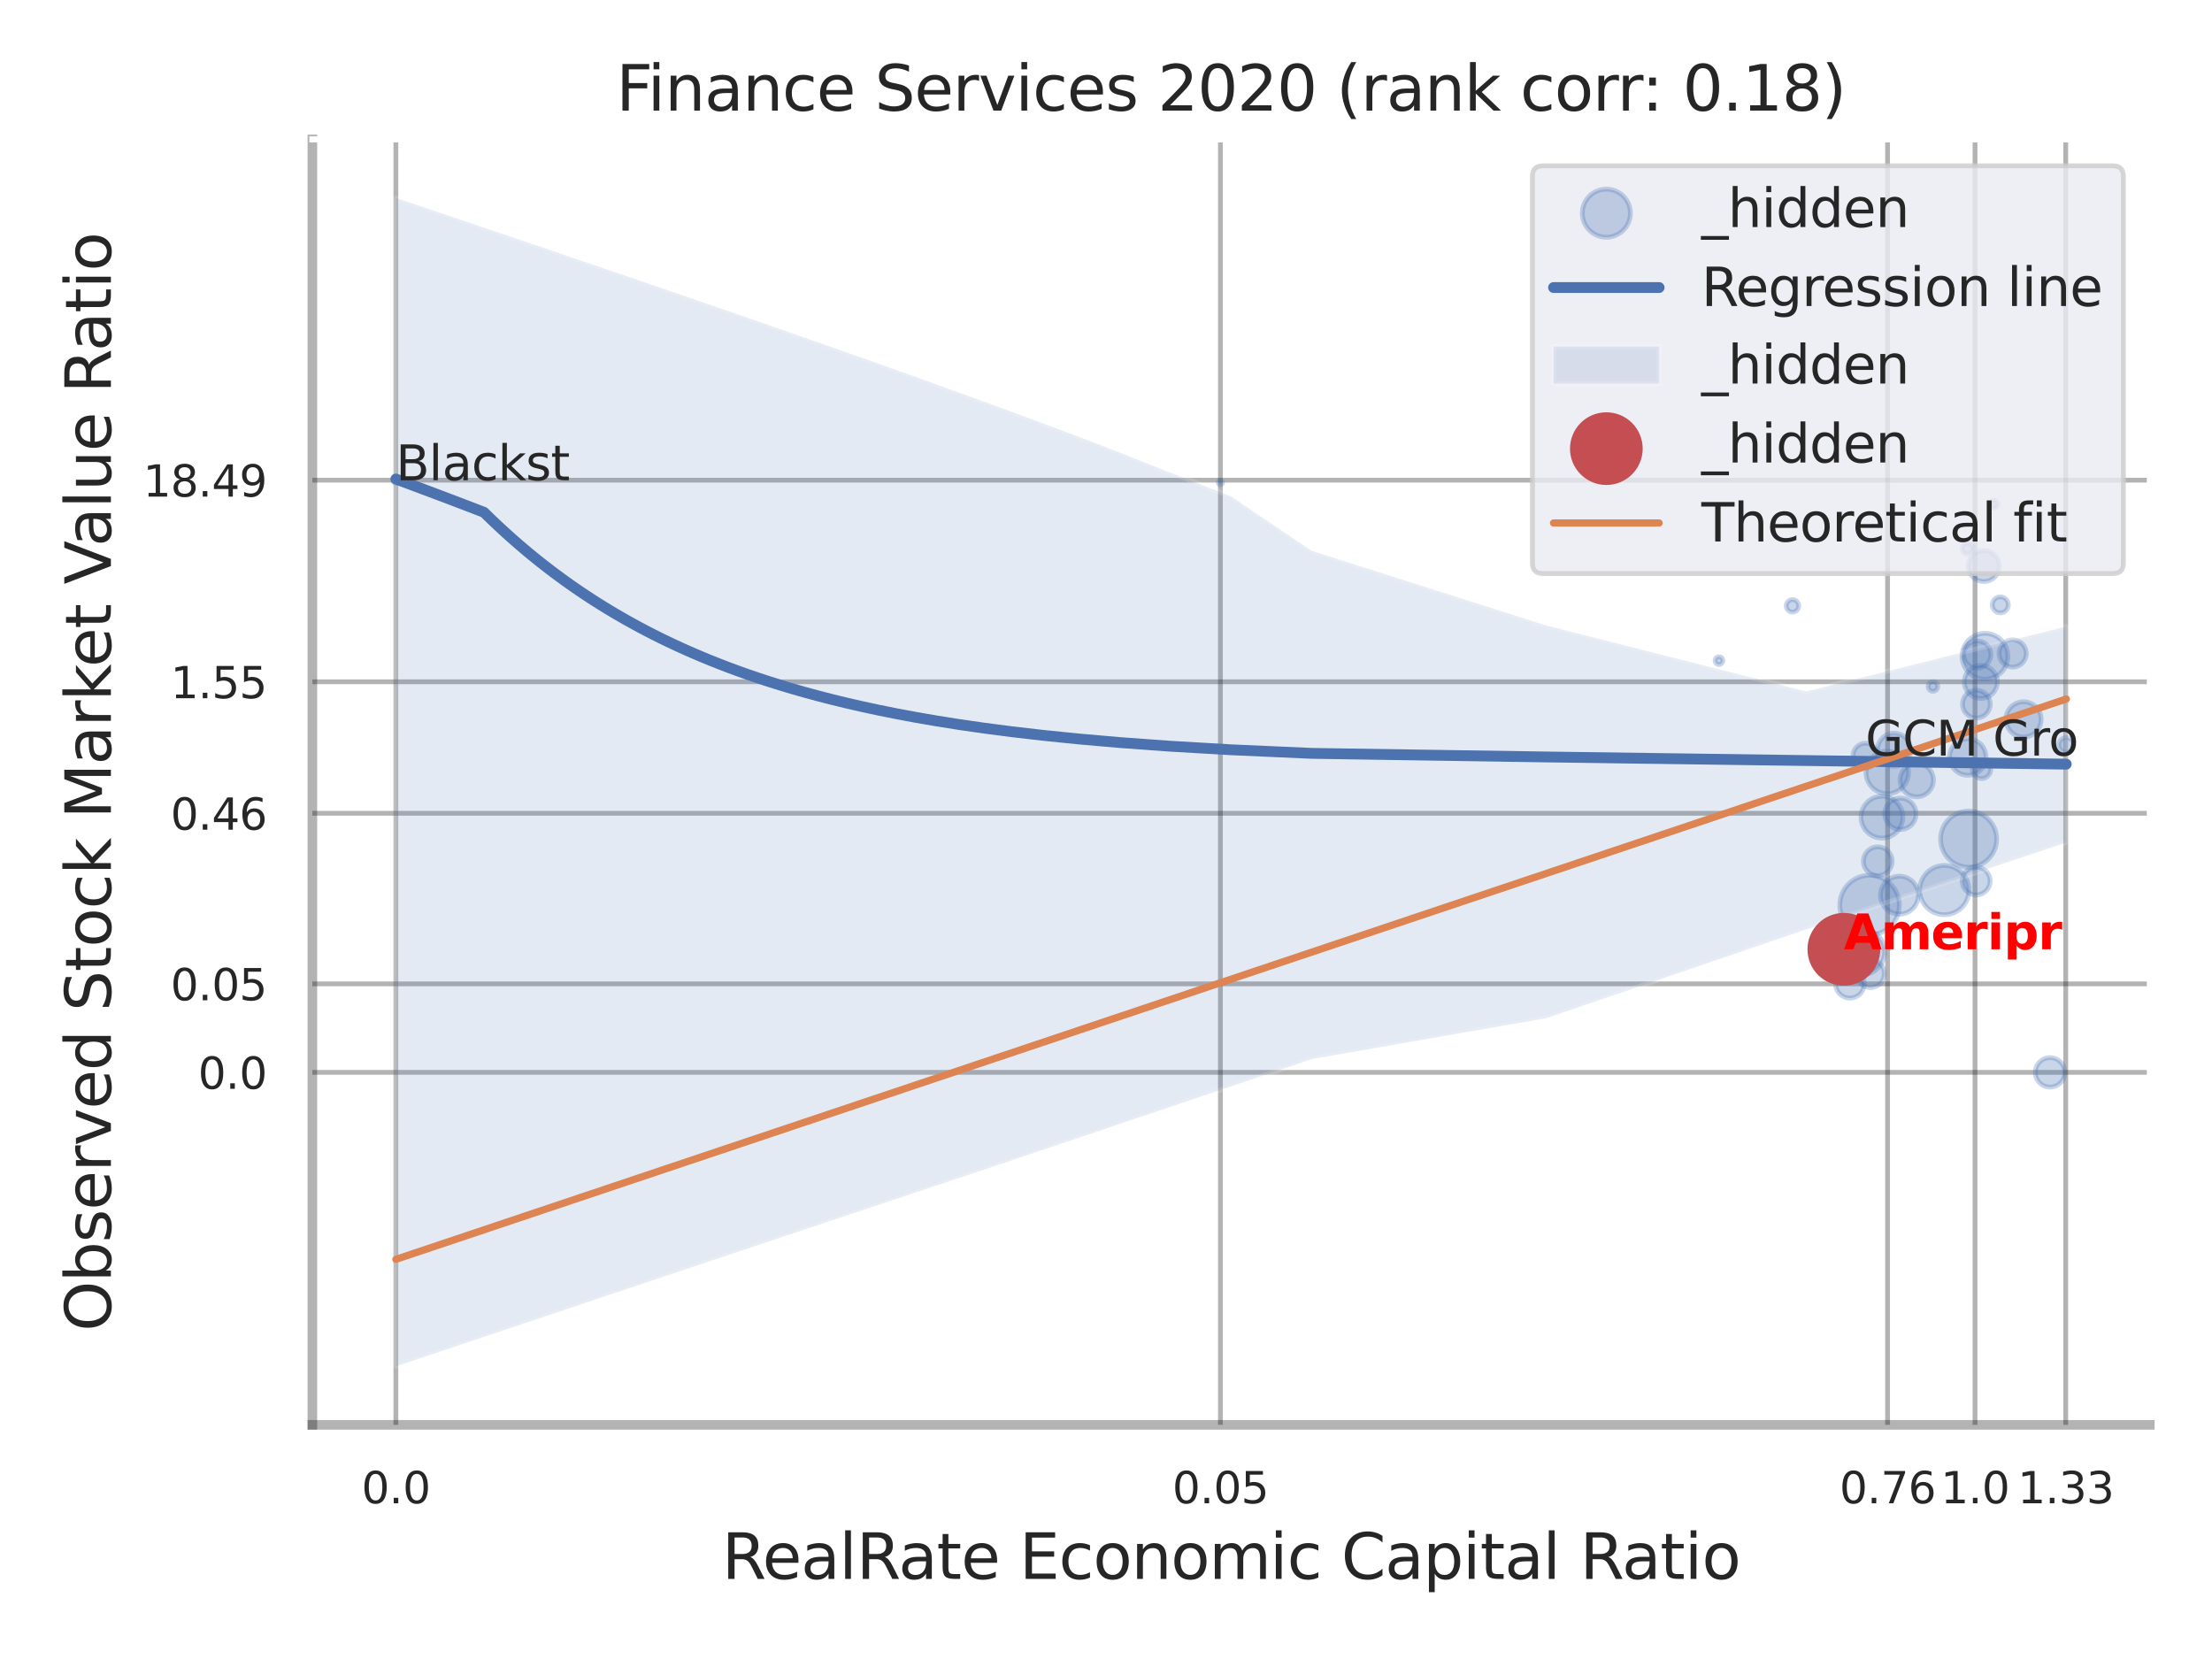 <?xml version="1.0" encoding="utf-8" standalone="no"?>
<!DOCTYPE svg PUBLIC "-//W3C//DTD SVG 1.1//EN"
  "http://www.w3.org/Graphics/SVG/1.1/DTD/svg11.dtd">
<svg xmlns:xlink="http://www.w3.org/1999/xlink" width="460.8pt" height="345.6pt" viewBox="0 0 460.8 345.6" xmlns="http://www.w3.org/2000/svg" version="1.1">
 <defs>
  <style type="text/css">*{stroke-linejoin: round; stroke-linecap: butt}</style>
 </defs>
 <g id="figure_1">
  <g id="patch_1">
   <path d="M 0 345.6 
L 460.8 345.6 
L 460.8 0 
L 0 0 
z
" style="fill: #ffffff"/>
  </g>
  <g id="axes_1">
   <g id="patch_2">
    <path d="M 65.07 296.82 
L 447.84 296.82 
L 447.84 29.04 
L 65.07 29.04 
z
" style="fill: #ffffff"/>
   </g>
   <g id="matplotlib.axis_1">
    <g id="xtick_1">
     <g id="line2d_1">
      <path d="M 82.466 296.82 
L 82.466 29.04 
" clip-path="url(#pbed831cebc)" style="fill: none; stroke: #000000; stroke-opacity: 0.3; stroke-linecap: round"/>
     </g>
     <g id="text_1">
      <!-- 0.0 -->
      <g style="fill: #262626" transform="translate(75.309 313.159) scale(0.09 -0.09)">
       <defs>
        <path id="DejaVuSans-30" d="M 2034 4250 
Q 1547 4250 1301 3770 
Q 1056 3291 1056 2328 
Q 1056 1369 1301 889 
Q 1547 409 2034 409 
Q 2525 409 2770 889 
Q 3016 1369 3016 2328 
Q 3016 3291 2770 3770 
Q 2525 4250 2034 4250 
z
M 2034 4750 
Q 2819 4750 3233 4129 
Q 3647 3509 3647 2328 
Q 3647 1150 3233 529 
Q 2819 -91 2034 -91 
Q 1250 -91 836 529 
Q 422 1150 422 2328 
Q 422 3509 836 4129 
Q 1250 4750 2034 4750 
z
" transform="scale(0.016)"/>
        <path id="DejaVuSans-2e" d="M 684 794 
L 1344 794 
L 1344 0 
L 684 0 
L 684 794 
z
" transform="scale(0.016)"/>
       </defs>
       <use xlink:href="#DejaVuSans-30"/>
       <use xlink:href="#DejaVuSans-2e" transform="translate(63.623 0)"/>
       <use xlink:href="#DejaVuSans-30" transform="translate(95.41 0)"/>
      </g>
     </g>
    </g>
    <g id="xtick_2">
     <g id="line2d_2">
      <path d="M 254.236 296.82 
L 254.236 29.04 
" clip-path="url(#pbed831cebc)" style="fill: none; stroke: #000000; stroke-opacity: 0.3; stroke-linecap: round"/>
     </g>
     <g id="text_2">
      <!-- 0.05 -->
      <g style="fill: #262626" transform="translate(244.217 313.159) scale(0.09 -0.09)">
       <defs>
        <path id="DejaVuSans-35" d="M 691 4666 
L 3169 4666 
L 3169 4134 
L 1269 4134 
L 1269 2991 
Q 1406 3038 1543 3061 
Q 1681 3084 1819 3084 
Q 2600 3084 3056 2656 
Q 3513 2228 3513 1497 
Q 3513 744 3044 326 
Q 2575 -91 1722 -91 
Q 1428 -91 1123 -41 
Q 819 9 494 109 
L 494 744 
Q 775 591 1075 516 
Q 1375 441 1709 441 
Q 2250 441 2565 725 
Q 2881 1009 2881 1497 
Q 2881 1984 2565 2268 
Q 2250 2553 1709 2553 
Q 1456 2553 1204 2497 
Q 953 2441 691 2322 
L 691 4666 
z
" transform="scale(0.016)"/>
       </defs>
       <use xlink:href="#DejaVuSans-30"/>
       <use xlink:href="#DejaVuSans-2e" transform="translate(63.623 0)"/>
       <use xlink:href="#DejaVuSans-30" transform="translate(95.41 0)"/>
       <use xlink:href="#DejaVuSans-35" transform="translate(159.033 0)"/>
      </g>
     </g>
    </g>
    <g id="xtick_3">
     <g id="line2d_3">
      <path d="M 393.217 296.82 
L 393.217 29.04 
" clip-path="url(#pbed831cebc)" style="fill: none; stroke: #000000; stroke-opacity: 0.3; stroke-linecap: round"/>
     </g>
     <g id="text_3">
      <!-- 0.76 -->
      <g style="fill: #262626" transform="translate(383.198 313.159) scale(0.09 -0.09)">
       <defs>
        <path id="DejaVuSans-37" d="M 525 4666 
L 3525 4666 
L 3525 4397 
L 1831 0 
L 1172 0 
L 2766 4134 
L 525 4134 
L 525 4666 
z
" transform="scale(0.016)"/>
        <path id="DejaVuSans-36" d="M 2113 2584 
Q 1688 2584 1439 2293 
Q 1191 2003 1191 1497 
Q 1191 994 1439 701 
Q 1688 409 2113 409 
Q 2538 409 2786 701 
Q 3034 994 3034 1497 
Q 3034 2003 2786 2293 
Q 2538 2584 2113 2584 
z
M 3366 4563 
L 3366 3988 
Q 3128 4100 2886 4159 
Q 2644 4219 2406 4219 
Q 1781 4219 1451 3797 
Q 1122 3375 1075 2522 
Q 1259 2794 1537 2939 
Q 1816 3084 2150 3084 
Q 2853 3084 3261 2657 
Q 3669 2231 3669 1497 
Q 3669 778 3244 343 
Q 2819 -91 2113 -91 
Q 1303 -91 875 529 
Q 447 1150 447 2328 
Q 447 3434 972 4092 
Q 1497 4750 2381 4750 
Q 2619 4750 2861 4703 
Q 3103 4656 3366 4563 
z
" transform="scale(0.016)"/>
       </defs>
       <use xlink:href="#DejaVuSans-30"/>
       <use xlink:href="#DejaVuSans-2e" transform="translate(63.623 0)"/>
       <use xlink:href="#DejaVuSans-37" transform="translate(95.41 0)"/>
       <use xlink:href="#DejaVuSans-36" transform="translate(159.033 0)"/>
      </g>
     </g>
    </g>
    <g id="xtick_4">
     <g id="line2d_4">
      <path d="M 411.434 296.82 
L 411.434 29.04 
" clip-path="url(#pbed831cebc)" style="fill: none; stroke: #000000; stroke-opacity: 0.3; stroke-linecap: round"/>
     </g>
     <g id="text_4">
      <!-- 1.0 -->
      <g style="fill: #262626" transform="translate(404.278 313.159) scale(0.09 -0.09)">
       <defs>
        <path id="DejaVuSans-31" d="M 794 531 
L 1825 531 
L 1825 4091 
L 703 3866 
L 703 4441 
L 1819 4666 
L 2450 4666 
L 2450 531 
L 3481 531 
L 3481 0 
L 794 0 
L 794 531 
z
" transform="scale(0.016)"/>
       </defs>
       <use xlink:href="#DejaVuSans-31"/>
       <use xlink:href="#DejaVuSans-2e" transform="translate(63.623 0)"/>
       <use xlink:href="#DejaVuSans-30" transform="translate(95.41 0)"/>
      </g>
     </g>
    </g>
    <g id="xtick_5">
     <g id="line2d_5">
      <path d="M 430.326 296.82 
L 430.326 29.04 
" clip-path="url(#pbed831cebc)" style="fill: none; stroke: #000000; stroke-opacity: 0.3; stroke-linecap: round"/>
     </g>
     <g id="text_5">
      <!-- 1.33 -->
      <g style="fill: #262626" transform="translate(420.306 313.159) scale(0.09 -0.09)">
       <defs>
        <path id="DejaVuSans-33" d="M 2597 2516 
Q 3050 2419 3304 2112 
Q 3559 1806 3559 1356 
Q 3559 666 3084 287 
Q 2609 -91 1734 -91 
Q 1441 -91 1130 -33 
Q 819 25 488 141 
L 488 750 
Q 750 597 1062 519 
Q 1375 441 1716 441 
Q 2309 441 2620 675 
Q 2931 909 2931 1356 
Q 2931 1769 2642 2001 
Q 2353 2234 1838 2234 
L 1294 2234 
L 1294 2753 
L 1863 2753 
Q 2328 2753 2575 2939 
Q 2822 3125 2822 3475 
Q 2822 3834 2567 4026 
Q 2313 4219 1838 4219 
Q 1578 4219 1281 4162 
Q 984 4106 628 3988 
L 628 4550 
Q 988 4650 1302 4700 
Q 1616 4750 1894 4750 
Q 2613 4750 3031 4423 
Q 3450 4097 3450 3541 
Q 3450 3153 3228 2886 
Q 3006 2619 2597 2516 
z
" transform="scale(0.016)"/>
       </defs>
       <use xlink:href="#DejaVuSans-31"/>
       <use xlink:href="#DejaVuSans-2e" transform="translate(63.623 0)"/>
       <use xlink:href="#DejaVuSans-33" transform="translate(95.41 0)"/>
       <use xlink:href="#DejaVuSans-33" transform="translate(159.033 0)"/>
      </g>
     </g>
    </g>
    <g id="xtick_6"/>
    <g id="xtick_7"/>
    <g id="xtick_8"/>
    <g id="text_6">
     <!-- RealRate Economic Capital Ratio -->
     <g style="fill: #262626" transform="translate(150.401 328.908) scale(0.13 -0.13)">
      <defs>
       <path id="DejaVuSans-52" d="M 2841 2188 
Q 3044 2119 3236 1894 
Q 3428 1669 3622 1275 
L 4263 0 
L 3584 0 
L 2988 1197 
Q 2756 1666 2539 1819 
Q 2322 1972 1947 1972 
L 1259 1972 
L 1259 0 
L 628 0 
L 628 4666 
L 2053 4666 
Q 2853 4666 3247 4331 
Q 3641 3997 3641 3322 
Q 3641 2881 3436 2590 
Q 3231 2300 2841 2188 
z
M 1259 4147 
L 1259 2491 
L 2053 2491 
Q 2509 2491 2742 2702 
Q 2975 2913 2975 3322 
Q 2975 3731 2742 3939 
Q 2509 4147 2053 4147 
L 1259 4147 
z
" transform="scale(0.016)"/>
       <path id="DejaVuSans-65" d="M 3597 1894 
L 3597 1613 
L 953 1613 
Q 991 1019 1311 708 
Q 1631 397 2203 397 
Q 2534 397 2845 478 
Q 3156 559 3463 722 
L 3463 178 
Q 3153 47 2828 -22 
Q 2503 -91 2169 -91 
Q 1331 -91 842 396 
Q 353 884 353 1716 
Q 353 2575 817 3079 
Q 1281 3584 2069 3584 
Q 2775 3584 3186 3129 
Q 3597 2675 3597 1894 
z
M 3022 2063 
Q 3016 2534 2758 2815 
Q 2500 3097 2075 3097 
Q 1594 3097 1305 2825 
Q 1016 2553 972 2059 
L 3022 2063 
z
" transform="scale(0.016)"/>
       <path id="DejaVuSans-61" d="M 2194 1759 
Q 1497 1759 1228 1600 
Q 959 1441 959 1056 
Q 959 750 1161 570 
Q 1363 391 1709 391 
Q 2188 391 2477 730 
Q 2766 1069 2766 1631 
L 2766 1759 
L 2194 1759 
z
M 3341 1997 
L 3341 0 
L 2766 0 
L 2766 531 
Q 2569 213 2275 61 
Q 1981 -91 1556 -91 
Q 1019 -91 701 211 
Q 384 513 384 1019 
Q 384 1609 779 1909 
Q 1175 2209 1959 2209 
L 2766 2209 
L 2766 2266 
Q 2766 2663 2505 2880 
Q 2244 3097 1772 3097 
Q 1472 3097 1187 3025 
Q 903 2953 641 2809 
L 641 3341 
Q 956 3463 1253 3523 
Q 1550 3584 1831 3584 
Q 2591 3584 2966 3190 
Q 3341 2797 3341 1997 
z
" transform="scale(0.016)"/>
       <path id="DejaVuSans-6c" d="M 603 4863 
L 1178 4863 
L 1178 0 
L 603 0 
L 603 4863 
z
" transform="scale(0.016)"/>
       <path id="DejaVuSans-74" d="M 1172 4494 
L 1172 3500 
L 2356 3500 
L 2356 3053 
L 1172 3053 
L 1172 1153 
Q 1172 725 1289 603 
Q 1406 481 1766 481 
L 2356 481 
L 2356 0 
L 1766 0 
Q 1100 0 847 248 
Q 594 497 594 1153 
L 594 3053 
L 172 3053 
L 172 3500 
L 594 3500 
L 594 4494 
L 1172 4494 
z
" transform="scale(0.016)"/>
       <path id="DejaVuSans-20" transform="scale(0.016)"/>
       <path id="DejaVuSans-45" d="M 628 4666 
L 3578 4666 
L 3578 4134 
L 1259 4134 
L 1259 2753 
L 3481 2753 
L 3481 2222 
L 1259 2222 
L 1259 531 
L 3634 531 
L 3634 0 
L 628 0 
L 628 4666 
z
" transform="scale(0.016)"/>
       <path id="DejaVuSans-63" d="M 3122 3366 
L 3122 2828 
Q 2878 2963 2633 3030 
Q 2388 3097 2138 3097 
Q 1578 3097 1268 2742 
Q 959 2388 959 1747 
Q 959 1106 1268 751 
Q 1578 397 2138 397 
Q 2388 397 2633 464 
Q 2878 531 3122 666 
L 3122 134 
Q 2881 22 2623 -34 
Q 2366 -91 2075 -91 
Q 1284 -91 818 406 
Q 353 903 353 1747 
Q 353 2603 823 3093 
Q 1294 3584 2113 3584 
Q 2378 3584 2631 3529 
Q 2884 3475 3122 3366 
z
" transform="scale(0.016)"/>
       <path id="DejaVuSans-6f" d="M 1959 3097 
Q 1497 3097 1228 2736 
Q 959 2375 959 1747 
Q 959 1119 1226 758 
Q 1494 397 1959 397 
Q 2419 397 2687 759 
Q 2956 1122 2956 1747 
Q 2956 2369 2687 2733 
Q 2419 3097 1959 3097 
z
M 1959 3584 
Q 2709 3584 3137 3096 
Q 3566 2609 3566 1747 
Q 3566 888 3137 398 
Q 2709 -91 1959 -91 
Q 1206 -91 779 398 
Q 353 888 353 1747 
Q 353 2609 779 3096 
Q 1206 3584 1959 3584 
z
" transform="scale(0.016)"/>
       <path id="DejaVuSans-6e" d="M 3513 2113 
L 3513 0 
L 2938 0 
L 2938 2094 
Q 2938 2591 2744 2837 
Q 2550 3084 2163 3084 
Q 1697 3084 1428 2787 
Q 1159 2491 1159 1978 
L 1159 0 
L 581 0 
L 581 3500 
L 1159 3500 
L 1159 2956 
Q 1366 3272 1645 3428 
Q 1925 3584 2291 3584 
Q 2894 3584 3203 3211 
Q 3513 2838 3513 2113 
z
" transform="scale(0.016)"/>
       <path id="DejaVuSans-6d" d="M 3328 2828 
Q 3544 3216 3844 3400 
Q 4144 3584 4550 3584 
Q 5097 3584 5394 3201 
Q 5691 2819 5691 2113 
L 5691 0 
L 5113 0 
L 5113 2094 
Q 5113 2597 4934 2840 
Q 4756 3084 4391 3084 
Q 3944 3084 3684 2787 
Q 3425 2491 3425 1978 
L 3425 0 
L 2847 0 
L 2847 2094 
Q 2847 2600 2669 2842 
Q 2491 3084 2119 3084 
Q 1678 3084 1418 2786 
Q 1159 2488 1159 1978 
L 1159 0 
L 581 0 
L 581 3500 
L 1159 3500 
L 1159 2956 
Q 1356 3278 1631 3431 
Q 1906 3584 2284 3584 
Q 2666 3584 2933 3390 
Q 3200 3197 3328 2828 
z
" transform="scale(0.016)"/>
       <path id="DejaVuSans-69" d="M 603 3500 
L 1178 3500 
L 1178 0 
L 603 0 
L 603 3500 
z
M 603 4863 
L 1178 4863 
L 1178 4134 
L 603 4134 
L 603 4863 
z
" transform="scale(0.016)"/>
       <path id="DejaVuSans-43" d="M 4122 4306 
L 4122 3641 
Q 3803 3938 3442 4084 
Q 3081 4231 2675 4231 
Q 1875 4231 1450 3742 
Q 1025 3253 1025 2328 
Q 1025 1406 1450 917 
Q 1875 428 2675 428 
Q 3081 428 3442 575 
Q 3803 722 4122 1019 
L 4122 359 
Q 3791 134 3420 21 
Q 3050 -91 2638 -91 
Q 1578 -91 968 557 
Q 359 1206 359 2328 
Q 359 3453 968 4101 
Q 1578 4750 2638 4750 
Q 3056 4750 3426 4639 
Q 3797 4528 4122 4306 
z
" transform="scale(0.016)"/>
       <path id="DejaVuSans-70" d="M 1159 525 
L 1159 -1331 
L 581 -1331 
L 581 3500 
L 1159 3500 
L 1159 2969 
Q 1341 3281 1617 3432 
Q 1894 3584 2278 3584 
Q 2916 3584 3314 3078 
Q 3713 2572 3713 1747 
Q 3713 922 3314 415 
Q 2916 -91 2278 -91 
Q 1894 -91 1617 61 
Q 1341 213 1159 525 
z
M 3116 1747 
Q 3116 2381 2855 2742 
Q 2594 3103 2138 3103 
Q 1681 3103 1420 2742 
Q 1159 2381 1159 1747 
Q 1159 1113 1420 752 
Q 1681 391 2138 391 
Q 2594 391 2855 752 
Q 3116 1113 3116 1747 
z
" transform="scale(0.016)"/>
      </defs>
      <use xlink:href="#DejaVuSans-52"/>
      <use xlink:href="#DejaVuSans-65" transform="translate(64.982 0)"/>
      <use xlink:href="#DejaVuSans-61" transform="translate(126.506 0)"/>
      <use xlink:href="#DejaVuSans-6c" transform="translate(187.785 0)"/>
      <use xlink:href="#DejaVuSans-52" transform="translate(215.568 0)"/>
      <use xlink:href="#DejaVuSans-61" transform="translate(282.801 0)"/>
      <use xlink:href="#DejaVuSans-74" transform="translate(344.08 0)"/>
      <use xlink:href="#DejaVuSans-65" transform="translate(383.289 0)"/>
      <use xlink:href="#DejaVuSans-20" transform="translate(444.812 0)"/>
      <use xlink:href="#DejaVuSans-45" transform="translate(476.6 0)"/>
      <use xlink:href="#DejaVuSans-63" transform="translate(539.783 0)"/>
      <use xlink:href="#DejaVuSans-6f" transform="translate(594.764 0)"/>
      <use xlink:href="#DejaVuSans-6e" transform="translate(655.945 0)"/>
      <use xlink:href="#DejaVuSans-6f" transform="translate(719.324 0)"/>
      <use xlink:href="#DejaVuSans-6d" transform="translate(780.506 0)"/>
      <use xlink:href="#DejaVuSans-69" transform="translate(877.918 0)"/>
      <use xlink:href="#DejaVuSans-63" transform="translate(905.701 0)"/>
      <use xlink:href="#DejaVuSans-20" transform="translate(960.682 0)"/>
      <use xlink:href="#DejaVuSans-43" transform="translate(992.469 0)"/>
      <use xlink:href="#DejaVuSans-61" transform="translate(1062.293 0)"/>
      <use xlink:href="#DejaVuSans-70" transform="translate(1123.572 0)"/>
      <use xlink:href="#DejaVuSans-69" transform="translate(1187.049 0)"/>
      <use xlink:href="#DejaVuSans-74" transform="translate(1214.832 0)"/>
      <use xlink:href="#DejaVuSans-61" transform="translate(1254.041 0)"/>
      <use xlink:href="#DejaVuSans-6c" transform="translate(1315.32 0)"/>
      <use xlink:href="#DejaVuSans-20" transform="translate(1343.104 0)"/>
      <use xlink:href="#DejaVuSans-52" transform="translate(1374.891 0)"/>
      <use xlink:href="#DejaVuSans-61" transform="translate(1442.123 0)"/>
      <use xlink:href="#DejaVuSans-74" transform="translate(1503.402 0)"/>
      <use xlink:href="#DejaVuSans-69" transform="translate(1542.611 0)"/>
      <use xlink:href="#DejaVuSans-6f" transform="translate(1570.395 0)"/>
     </g>
    </g>
   </g>
   <g id="matplotlib.axis_2">
    <g id="ytick_1">
     <g id="line2d_6">
      <path d="M 65.07 223.393 
L 447.84 223.393 
" clip-path="url(#pbed831cebc)" style="fill: none; stroke: #000000; stroke-opacity: 0.3; stroke-linecap: round"/>
     </g>
     <g id="text_7">
      <!-- 0.0 -->
      <g style="fill: #262626" transform="translate(41.257 226.812) scale(0.09 -0.09)">
       <use xlink:href="#DejaVuSans-30"/>
       <use xlink:href="#DejaVuSans-2e" transform="translate(63.623 0)"/>
       <use xlink:href="#DejaVuSans-30" transform="translate(95.41 0)"/>
      </g>
     </g>
    </g>
    <g id="ytick_2">
     <g id="line2d_7">
      <path d="M 65.07 204.956 
L 447.84 204.956 
" clip-path="url(#pbed831cebc)" style="fill: none; stroke: #000000; stroke-opacity: 0.3; stroke-linecap: round"/>
     </g>
     <g id="text_8">
      <!-- 0.05 -->
      <g style="fill: #262626" transform="translate(35.531 208.376) scale(0.09 -0.09)">
       <use xlink:href="#DejaVuSans-30"/>
       <use xlink:href="#DejaVuSans-2e" transform="translate(63.623 0)"/>
       <use xlink:href="#DejaVuSans-30" transform="translate(95.41 0)"/>
       <use xlink:href="#DejaVuSans-35" transform="translate(159.033 0)"/>
      </g>
     </g>
    </g>
    <g id="ytick_3">
     <g id="line2d_8">
      <path d="M 65.07 169.42 
L 447.84 169.42 
" clip-path="url(#pbed831cebc)" style="fill: none; stroke: #000000; stroke-opacity: 0.3; stroke-linecap: round"/>
     </g>
     <g id="text_9">
      <!-- 0.46 -->
      <g style="fill: #262626" transform="translate(35.531 172.84) scale(0.09 -0.09)">
       <defs>
        <path id="DejaVuSans-34" d="M 2419 4116 
L 825 1625 
L 2419 1625 
L 2419 4116 
z
M 2253 4666 
L 3047 4666 
L 3047 1625 
L 3713 1625 
L 3713 1100 
L 3047 1100 
L 3047 0 
L 2419 0 
L 2419 1100 
L 313 1100 
L 313 1709 
L 2253 4666 
z
" transform="scale(0.016)"/>
       </defs>
       <use xlink:href="#DejaVuSans-30"/>
       <use xlink:href="#DejaVuSans-2e" transform="translate(63.623 0)"/>
       <use xlink:href="#DejaVuSans-34" transform="translate(95.41 0)"/>
       <use xlink:href="#DejaVuSans-36" transform="translate(159.033 0)"/>
      </g>
     </g>
    </g>
    <g id="ytick_4">
     <g id="line2d_9">
      <path d="M 65.07 142.034 
L 447.84 142.034 
" clip-path="url(#pbed831cebc)" style="fill: none; stroke: #000000; stroke-opacity: 0.3; stroke-linecap: round"/>
     </g>
     <g id="text_10">
      <!-- 1.55 -->
      <g style="fill: #262626" transform="translate(35.531 145.453) scale(0.09 -0.09)">
       <use xlink:href="#DejaVuSans-31"/>
       <use xlink:href="#DejaVuSans-2e" transform="translate(63.623 0)"/>
       <use xlink:href="#DejaVuSans-35" transform="translate(95.41 0)"/>
       <use xlink:href="#DejaVuSans-35" transform="translate(159.033 0)"/>
      </g>
     </g>
    </g>
    <g id="ytick_5">
     <g id="line2d_10">
      <path d="M 65.07 100.03 
L 447.84 100.03 
" clip-path="url(#pbed831cebc)" style="fill: none; stroke: #000000; stroke-opacity: 0.3; stroke-linecap: round"/>
     </g>
     <g id="text_11">
      <!-- 18.49 -->
      <g style="fill: #262626" transform="translate(29.805 103.449) scale(0.09 -0.09)">
       <defs>
        <path id="DejaVuSans-38" d="M 2034 2216 
Q 1584 2216 1326 1975 
Q 1069 1734 1069 1313 
Q 1069 891 1326 650 
Q 1584 409 2034 409 
Q 2484 409 2743 651 
Q 3003 894 3003 1313 
Q 3003 1734 2745 1975 
Q 2488 2216 2034 2216 
z
M 1403 2484 
Q 997 2584 770 2862 
Q 544 3141 544 3541 
Q 544 4100 942 4425 
Q 1341 4750 2034 4750 
Q 2731 4750 3128 4425 
Q 3525 4100 3525 3541 
Q 3525 3141 3298 2862 
Q 3072 2584 2669 2484 
Q 3125 2378 3379 2068 
Q 3634 1759 3634 1313 
Q 3634 634 3220 271 
Q 2806 -91 2034 -91 
Q 1263 -91 848 271 
Q 434 634 434 1313 
Q 434 1759 690 2068 
Q 947 2378 1403 2484 
z
M 1172 3481 
Q 1172 3119 1398 2916 
Q 1625 2713 2034 2713 
Q 2441 2713 2670 2916 
Q 2900 3119 2900 3481 
Q 2900 3844 2670 4047 
Q 2441 4250 2034 4250 
Q 1625 4250 1398 4047 
Q 1172 3844 1172 3481 
z
" transform="scale(0.016)"/>
        <path id="DejaVuSans-39" d="M 703 97 
L 703 672 
Q 941 559 1184 500 
Q 1428 441 1663 441 
Q 2288 441 2617 861 
Q 2947 1281 2994 2138 
Q 2813 1869 2534 1725 
Q 2256 1581 1919 1581 
Q 1219 1581 811 2004 
Q 403 2428 403 3163 
Q 403 3881 828 4315 
Q 1253 4750 1959 4750 
Q 2769 4750 3195 4129 
Q 3622 3509 3622 2328 
Q 3622 1225 3098 567 
Q 2575 -91 1691 -91 
Q 1453 -91 1209 -44 
Q 966 3 703 97 
z
M 1959 2075 
Q 2384 2075 2632 2365 
Q 2881 2656 2881 3163 
Q 2881 3666 2632 3958 
Q 2384 4250 1959 4250 
Q 1534 4250 1286 3958 
Q 1038 3666 1038 3163 
Q 1038 2656 1286 2365 
Q 1534 2075 1959 2075 
z
" transform="scale(0.016)"/>
       </defs>
       <use xlink:href="#DejaVuSans-31"/>
       <use xlink:href="#DejaVuSans-38" transform="translate(63.623 0)"/>
       <use xlink:href="#DejaVuSans-2e" transform="translate(127.246 0)"/>
       <use xlink:href="#DejaVuSans-34" transform="translate(159.033 0)"/>
       <use xlink:href="#DejaVuSans-39" transform="translate(222.656 0)"/>
      </g>
     </g>
    </g>
    <g id="ytick_6"/>
    <g id="ytick_7"/>
    <g id="ytick_8"/>
    <g id="ytick_9"/>
    <g id="ytick_10"/>
    <g id="ytick_11"/>
    <g id="ytick_12"/>
    <g id="text_12">
     <!-- Observed Stock Market Value Ratio -->
     <g style="fill: #262626" transform="translate(23.101 277.332) rotate(-90) scale(0.13 -0.13)">
      <defs>
       <path id="DejaVuSans-4f" d="M 2522 4238 
Q 1834 4238 1429 3725 
Q 1025 3213 1025 2328 
Q 1025 1447 1429 934 
Q 1834 422 2522 422 
Q 3209 422 3611 934 
Q 4013 1447 4013 2328 
Q 4013 3213 3611 3725 
Q 3209 4238 2522 4238 
z
M 2522 4750 
Q 3503 4750 4090 4092 
Q 4678 3434 4678 2328 
Q 4678 1225 4090 567 
Q 3503 -91 2522 -91 
Q 1538 -91 948 565 
Q 359 1222 359 2328 
Q 359 3434 948 4092 
Q 1538 4750 2522 4750 
z
" transform="scale(0.016)"/>
       <path id="DejaVuSans-62" d="M 3116 1747 
Q 3116 2381 2855 2742 
Q 2594 3103 2138 3103 
Q 1681 3103 1420 2742 
Q 1159 2381 1159 1747 
Q 1159 1113 1420 752 
Q 1681 391 2138 391 
Q 2594 391 2855 752 
Q 3116 1113 3116 1747 
z
M 1159 2969 
Q 1341 3281 1617 3432 
Q 1894 3584 2278 3584 
Q 2916 3584 3314 3078 
Q 3713 2572 3713 1747 
Q 3713 922 3314 415 
Q 2916 -91 2278 -91 
Q 1894 -91 1617 61 
Q 1341 213 1159 525 
L 1159 0 
L 581 0 
L 581 4863 
L 1159 4863 
L 1159 2969 
z
" transform="scale(0.016)"/>
       <path id="DejaVuSans-73" d="M 2834 3397 
L 2834 2853 
Q 2591 2978 2328 3040 
Q 2066 3103 1784 3103 
Q 1356 3103 1142 2972 
Q 928 2841 928 2578 
Q 928 2378 1081 2264 
Q 1234 2150 1697 2047 
L 1894 2003 
Q 2506 1872 2764 1633 
Q 3022 1394 3022 966 
Q 3022 478 2636 193 
Q 2250 -91 1575 -91 
Q 1294 -91 989 -36 
Q 684 19 347 128 
L 347 722 
Q 666 556 975 473 
Q 1284 391 1588 391 
Q 1994 391 2212 530 
Q 2431 669 2431 922 
Q 2431 1156 2273 1281 
Q 2116 1406 1581 1522 
L 1381 1569 
Q 847 1681 609 1914 
Q 372 2147 372 2553 
Q 372 3047 722 3315 
Q 1072 3584 1716 3584 
Q 2034 3584 2315 3537 
Q 2597 3491 2834 3397 
z
" transform="scale(0.016)"/>
       <path id="DejaVuSans-72" d="M 2631 2963 
Q 2534 3019 2420 3045 
Q 2306 3072 2169 3072 
Q 1681 3072 1420 2755 
Q 1159 2438 1159 1844 
L 1159 0 
L 581 0 
L 581 3500 
L 1159 3500 
L 1159 2956 
Q 1341 3275 1631 3429 
Q 1922 3584 2338 3584 
Q 2397 3584 2469 3576 
Q 2541 3569 2628 3553 
L 2631 2963 
z
" transform="scale(0.016)"/>
       <path id="DejaVuSans-76" d="M 191 3500 
L 800 3500 
L 1894 563 
L 2988 3500 
L 3597 3500 
L 2284 0 
L 1503 0 
L 191 3500 
z
" transform="scale(0.016)"/>
       <path id="DejaVuSans-64" d="M 2906 2969 
L 2906 4863 
L 3481 4863 
L 3481 0 
L 2906 0 
L 2906 525 
Q 2725 213 2448 61 
Q 2172 -91 1784 -91 
Q 1150 -91 751 415 
Q 353 922 353 1747 
Q 353 2572 751 3078 
Q 1150 3584 1784 3584 
Q 2172 3584 2448 3432 
Q 2725 3281 2906 2969 
z
M 947 1747 
Q 947 1113 1208 752 
Q 1469 391 1925 391 
Q 2381 391 2643 752 
Q 2906 1113 2906 1747 
Q 2906 2381 2643 2742 
Q 2381 3103 1925 3103 
Q 1469 3103 1208 2742 
Q 947 2381 947 1747 
z
" transform="scale(0.016)"/>
       <path id="DejaVuSans-53" d="M 3425 4513 
L 3425 3897 
Q 3066 4069 2747 4153 
Q 2428 4238 2131 4238 
Q 1616 4238 1336 4038 
Q 1056 3838 1056 3469 
Q 1056 3159 1242 3001 
Q 1428 2844 1947 2747 
L 2328 2669 
Q 3034 2534 3370 2195 
Q 3706 1856 3706 1288 
Q 3706 609 3251 259 
Q 2797 -91 1919 -91 
Q 1588 -91 1214 -16 
Q 841 59 441 206 
L 441 856 
Q 825 641 1194 531 
Q 1563 422 1919 422 
Q 2459 422 2753 634 
Q 3047 847 3047 1241 
Q 3047 1584 2836 1778 
Q 2625 1972 2144 2069 
L 1759 2144 
Q 1053 2284 737 2584 
Q 422 2884 422 3419 
Q 422 4038 858 4394 
Q 1294 4750 2059 4750 
Q 2388 4750 2728 4690 
Q 3069 4631 3425 4513 
z
" transform="scale(0.016)"/>
       <path id="DejaVuSans-6b" d="M 581 4863 
L 1159 4863 
L 1159 1991 
L 2875 3500 
L 3609 3500 
L 1753 1863 
L 3688 0 
L 2938 0 
L 1159 1709 
L 1159 0 
L 581 0 
L 581 4863 
z
" transform="scale(0.016)"/>
       <path id="DejaVuSans-4d" d="M 628 4666 
L 1569 4666 
L 2759 1491 
L 3956 4666 
L 4897 4666 
L 4897 0 
L 4281 0 
L 4281 4097 
L 3078 897 
L 2444 897 
L 1241 4097 
L 1241 0 
L 628 0 
L 628 4666 
z
" transform="scale(0.016)"/>
       <path id="DejaVuSans-56" d="M 1831 0 
L 50 4666 
L 709 4666 
L 2188 738 
L 3669 4666 
L 4325 4666 
L 2547 0 
L 1831 0 
z
" transform="scale(0.016)"/>
       <path id="DejaVuSans-75" d="M 544 1381 
L 544 3500 
L 1119 3500 
L 1119 1403 
Q 1119 906 1312 657 
Q 1506 409 1894 409 
Q 2359 409 2629 706 
Q 2900 1003 2900 1516 
L 2900 3500 
L 3475 3500 
L 3475 0 
L 2900 0 
L 2900 538 
Q 2691 219 2414 64 
Q 2138 -91 1772 -91 
Q 1169 -91 856 284 
Q 544 659 544 1381 
z
M 1991 3584 
L 1991 3584 
z
" transform="scale(0.016)"/>
      </defs>
      <use xlink:href="#DejaVuSans-4f"/>
      <use xlink:href="#DejaVuSans-62" transform="translate(78.711 0)"/>
      <use xlink:href="#DejaVuSans-73" transform="translate(142.188 0)"/>
      <use xlink:href="#DejaVuSans-65" transform="translate(194.287 0)"/>
      <use xlink:href="#DejaVuSans-72" transform="translate(255.811 0)"/>
      <use xlink:href="#DejaVuSans-76" transform="translate(296.924 0)"/>
      <use xlink:href="#DejaVuSans-65" transform="translate(356.104 0)"/>
      <use xlink:href="#DejaVuSans-64" transform="translate(417.627 0)"/>
      <use xlink:href="#DejaVuSans-20" transform="translate(481.104 0)"/>
      <use xlink:href="#DejaVuSans-53" transform="translate(512.891 0)"/>
      <use xlink:href="#DejaVuSans-74" transform="translate(576.367 0)"/>
      <use xlink:href="#DejaVuSans-6f" transform="translate(615.576 0)"/>
      <use xlink:href="#DejaVuSans-63" transform="translate(676.758 0)"/>
      <use xlink:href="#DejaVuSans-6b" transform="translate(731.738 0)"/>
      <use xlink:href="#DejaVuSans-20" transform="translate(789.648 0)"/>
      <use xlink:href="#DejaVuSans-4d" transform="translate(821.436 0)"/>
      <use xlink:href="#DejaVuSans-61" transform="translate(907.715 0)"/>
      <use xlink:href="#DejaVuSans-72" transform="translate(968.994 0)"/>
      <use xlink:href="#DejaVuSans-6b" transform="translate(1010.107 0)"/>
      <use xlink:href="#DejaVuSans-65" transform="translate(1064.393 0)"/>
      <use xlink:href="#DejaVuSans-74" transform="translate(1125.916 0)"/>
      <use xlink:href="#DejaVuSans-20" transform="translate(1165.125 0)"/>
      <use xlink:href="#DejaVuSans-56" transform="translate(1196.912 0)"/>
      <use xlink:href="#DejaVuSans-61" transform="translate(1257.57 0)"/>
      <use xlink:href="#DejaVuSans-6c" transform="translate(1318.85 0)"/>
      <use xlink:href="#DejaVuSans-75" transform="translate(1346.633 0)"/>
      <use xlink:href="#DejaVuSans-65" transform="translate(1410.012 0)"/>
      <use xlink:href="#DejaVuSans-20" transform="translate(1471.535 0)"/>
      <use xlink:href="#DejaVuSans-52" transform="translate(1503.322 0)"/>
      <use xlink:href="#DejaVuSans-61" transform="translate(1570.555 0)"/>
      <use xlink:href="#DejaVuSans-74" transform="translate(1631.834 0)"/>
      <use xlink:href="#DejaVuSans-69" transform="translate(1671.043 0)"/>
      <use xlink:href="#DejaVuSans-6f" transform="translate(1698.826 0)"/>
     </g>
    </g>
   </g>
   <g id="PathCollection_1">
    <path d="M 416.699 127.669 
C 417.141 127.669 417.566 127.493 417.879 127.181 
C 418.191 126.868 418.367 126.443 418.367 126.001 
C 418.367 125.559 418.191 125.134 417.879 124.821 
C 417.566 124.509 417.141 124.333 416.699 124.333 
C 416.257 124.333 415.832 124.509 415.519 124.821 
C 415.207 125.134 415.031 125.559 415.031 126.001 
C 415.031 126.443 415.207 126.868 415.519 127.181 
C 415.832 127.493 416.257 127.669 416.699 127.669 
z
" clip-path="url(#pbed831cebc)" style="fill: #4c72b0; fill-opacity: 0.3; stroke: #4c72b0; stroke-opacity: 0.3"/>
    <path d="M 409.89 115.38 
C 410.187 115.38 410.472 115.261 410.683 115.051 
C 410.893 114.841 411.011 114.556 411.011 114.258 
C 411.011 113.961 410.893 113.676 410.683 113.466 
C 410.472 113.255 410.187 113.137 409.89 113.137 
C 409.593 113.137 409.307 113.255 409.097 113.466 
C 408.887 113.676 408.769 113.961 408.769 114.258 
C 408.769 114.556 408.887 114.841 409.097 115.051 
C 409.307 115.261 409.593 115.38 409.89 115.38 
z
" clip-path="url(#pbed831cebc)" style="fill: #4c72b0; fill-opacity: 0.3; stroke: #4c72b0; stroke-opacity: 0.3"/>
    <path d="M 384.11 204.827 
C 385.985 204.827 387.783 204.082 389.11 202.756 
C 390.436 201.43 391.181 199.631 391.181 197.756 
C 391.181 195.88 390.436 194.082 389.11 192.756 
C 387.783 191.43 385.985 190.685 384.11 190.685 
C 382.234 190.685 380.436 191.43 379.11 192.756 
C 377.783 194.082 377.038 195.88 377.038 197.756 
C 377.038 199.631 377.783 201.43 379.11 202.756 
C 380.436 204.082 382.234 204.827 384.11 204.827 
z
" clip-path="url(#pbed831cebc)" style="fill: #4c72b0; fill-opacity: 0.3; stroke: #4c72b0; stroke-opacity: 0.3"/>
    <path d="M 395.898 172.788 
C 396.763 172.788 397.592 172.444 398.203 171.833 
C 398.815 171.222 399.158 170.392 399.158 169.528 
C 399.158 168.663 398.815 167.834 398.203 167.222 
C 397.592 166.611 396.763 166.267 395.898 166.267 
C 395.033 166.267 394.204 166.611 393.592 167.222 
C 392.981 167.834 392.637 168.663 392.637 169.528 
C 392.637 170.392 392.981 171.222 393.592 171.833 
C 394.204 172.444 395.033 172.788 395.898 172.788 
z
" clip-path="url(#pbed831cebc)" style="fill: #4c72b0; fill-opacity: 0.3; stroke: #4c72b0; stroke-opacity: 0.3"/>
    <path d="M 385.372 207.925 
C 386.164 207.925 386.923 207.611 387.483 207.051 
C 388.043 206.491 388.358 205.731 388.358 204.94 
C 388.358 204.148 388.043 203.388 387.483 202.828 
C 386.923 202.268 386.164 201.954 385.372 201.954 
C 384.58 201.954 383.821 202.268 383.261 202.828 
C 382.701 203.388 382.386 204.148 382.386 204.94 
C 382.386 205.731 382.701 206.491 383.261 207.051 
C 383.821 207.611 384.58 207.925 385.372 207.925 
z
" clip-path="url(#pbed831cebc)" style="fill: #4c72b0; fill-opacity: 0.3; stroke: #4c72b0; stroke-opacity: 0.3"/>
    <path d="M 405.043 190.551 
C 406.404 190.551 407.709 190.011 408.672 189.048 
C 409.634 188.086 410.175 186.78 410.175 185.419 
C 410.175 184.058 409.634 182.753 408.672 181.79 
C 407.709 180.828 406.404 180.287 405.043 180.287 
C 403.682 180.287 402.376 180.828 401.414 181.79 
C 400.452 182.753 399.911 184.058 399.911 185.419 
C 399.911 186.78 400.452 188.086 401.414 189.048 
C 402.376 190.011 403.682 190.551 405.043 190.551 
z
" clip-path="url(#pbed831cebc)" style="fill: #4c72b0; fill-opacity: 0.3; stroke: #4c72b0; stroke-opacity: 0.3"/>
    <path d="M 254.226 100.969 
C 254.339 100.969 254.447 100.924 254.527 100.844 
C 254.606 100.764 254.651 100.656 254.651 100.543 
C 254.651 100.43 254.606 100.322 254.527 100.242 
C 254.447 100.162 254.339 100.117 254.226 100.117 
C 254.113 100.117 254.005 100.162 253.925 100.242 
C 253.845 100.322 253.8 100.43 253.8 100.543 
C 253.8 100.656 253.845 100.764 253.925 100.844 
C 254.005 100.924 254.113 100.969 254.226 100.969 
z
" clip-path="url(#pbed831cebc)" style="fill: #4c72b0; fill-opacity: 0.3; stroke: #4c72b0; stroke-opacity: 0.3"/>
    <path d="M 387.794 203.077 
C 389.071 203.077 390.295 202.57 391.198 201.667 
C 392.101 200.764 392.608 199.54 392.608 198.263 
C 392.608 196.987 392.101 195.762 391.198 194.859 
C 390.295 193.957 389.071 193.449 387.794 193.449 
C 386.517 193.449 385.293 193.957 384.39 194.859 
C 383.487 195.762 382.98 196.987 382.98 198.263 
C 382.98 199.54 383.487 200.764 384.39 201.667 
C 385.293 202.57 386.517 203.077 387.794 203.077 
z
" clip-path="url(#pbed831cebc)" style="fill: #4c72b0; fill-opacity: 0.3; stroke: #4c72b0; stroke-opacity: 0.3"/>
    <path d="M 409.927 161.505 
C 410.935 161.505 411.902 161.105 412.614 160.392 
C 413.327 159.679 413.727 158.713 413.727 157.705 
C 413.727 156.697 413.327 155.73 412.614 155.018 
C 411.902 154.305 410.935 153.905 409.927 153.905 
C 408.919 153.905 407.953 154.305 407.24 155.018 
C 406.527 155.73 406.127 156.697 406.127 157.705 
C 406.127 158.713 406.527 159.679 407.24 160.392 
C 407.953 161.105 408.919 161.505 409.927 161.505 
z
" clip-path="url(#pbed831cebc)" style="fill: #4c72b0; fill-opacity: 0.3; stroke: #4c72b0; stroke-opacity: 0.3"/>
    <path d="M 427.064 226.463 
C 427.878 226.463 428.658 226.14 429.234 225.564 
C 429.809 224.989 430.133 224.208 430.133 223.394 
C 430.133 222.58 429.809 221.8 429.234 221.224 
C 428.658 220.649 427.878 220.325 427.064 220.325 
C 426.25 220.325 425.469 220.649 424.894 221.224 
C 424.318 221.8 423.995 222.58 423.995 223.394 
C 423.995 224.208 424.318 224.989 424.894 225.564 
C 425.469 226.14 426.25 226.463 427.064 226.463 
z
" clip-path="url(#pbed831cebc)" style="fill: #4c72b0; fill-opacity: 0.3; stroke: #4c72b0; stroke-opacity: 0.3"/>
    <path d="M 430.441 156.72 
C 430.85 156.72 431.241 156.558 431.53 156.269 
C 431.819 155.981 431.981 155.589 431.981 155.181 
C 431.981 154.772 431.819 154.381 431.53 154.092 
C 431.241 153.803 430.85 153.641 430.441 153.641 
C 430.033 153.641 429.642 153.803 429.353 154.092 
C 429.064 154.381 428.902 154.772 428.902 155.181 
C 428.902 155.589 429.064 155.981 429.353 156.269 
C 429.642 156.558 430.033 156.72 430.441 156.72 
z
" clip-path="url(#pbed831cebc)" style="fill: #4c72b0; fill-opacity: 0.3; stroke: #4c72b0; stroke-opacity: 0.3"/>
    <path d="M 392.042 174.591 
C 393.198 174.591 394.308 174.131 395.126 173.313 
C 395.943 172.496 396.403 171.386 396.403 170.23 
C 396.403 169.073 395.943 167.964 395.126 167.146 
C 394.308 166.329 393.198 165.869 392.042 165.869 
C 390.886 165.869 389.776 166.329 388.958 167.146 
C 388.141 167.964 387.681 169.073 387.681 170.23 
C 387.681 171.386 388.141 172.496 388.958 173.313 
C 389.776 174.131 390.886 174.591 392.042 174.591 
z
" clip-path="url(#pbed831cebc)" style="fill: #4c72b0; fill-opacity: 0.3; stroke: #4c72b0; stroke-opacity: 0.3"/>
    <path d="M 421.543 153.533 
C 422.517 153.533 423.451 153.146 424.14 152.457 
C 424.829 151.768 425.216 150.834 425.216 149.86 
C 425.216 148.885 424.829 147.951 424.14 147.262 
C 423.451 146.573 422.517 146.186 421.543 146.186 
C 420.568 146.186 419.634 146.573 418.945 147.262 
C 418.256 147.951 417.869 148.885 417.869 149.86 
C 417.869 150.834 418.256 151.768 418.945 152.457 
C 419.634 153.146 420.568 153.533 421.543 153.533 
z
" clip-path="url(#pbed831cebc)" style="fill: #4c72b0; fill-opacity: 0.3; stroke: #4c72b0; stroke-opacity: 0.3"/>
    <path d="M 413.274 121.145 
C 414.129 121.145 414.948 120.805 415.553 120.201 
C 416.157 119.597 416.496 118.777 416.496 117.923 
C 416.496 117.068 416.157 116.249 415.553 115.644 
C 414.948 115.04 414.129 114.701 413.274 114.701 
C 412.42 114.701 411.6 115.04 410.996 115.644 
C 410.392 116.249 410.052 117.068 410.052 117.923 
C 410.052 118.777 410.392 119.597 410.996 120.201 
C 411.6 120.805 412.42 121.145 413.274 121.145 
z
" clip-path="url(#pbed831cebc)" style="fill: #4c72b0; fill-opacity: 0.3; stroke: #4c72b0; stroke-opacity: 0.3"/>
    <path d="M 412.643 145.499 
C 413.555 145.499 414.429 145.136 415.074 144.491 
C 415.719 143.847 416.081 142.972 416.081 142.06 
C 416.081 141.148 415.719 140.273 415.074 139.628 
C 414.429 138.983 413.555 138.621 412.643 138.621 
C 411.731 138.621 410.856 138.983 410.211 139.628 
C 409.566 140.273 409.204 141.148 409.204 142.06 
C 409.204 142.972 409.566 143.847 410.211 144.491 
C 410.856 145.136 411.731 145.499 412.643 145.499 
z
" clip-path="url(#pbed831cebc)" style="fill: #4c72b0; fill-opacity: 0.3; stroke: #4c72b0; stroke-opacity: 0.3"/>
    <path d="M 394.569 159.637 
C 395.486 159.637 396.364 159.273 397.012 158.625 
C 397.66 157.977 398.024 157.099 398.024 156.182 
C 398.024 155.266 397.66 154.387 397.012 153.74 
C 396.364 153.092 395.486 152.728 394.569 152.728 
C 393.653 152.728 392.774 153.092 392.127 153.74 
C 391.479 154.387 391.115 155.266 391.115 156.182 
C 391.115 157.099 391.479 157.977 392.127 158.625 
C 392.774 159.273 393.653 159.637 394.569 159.637 
z
" clip-path="url(#pbed831cebc)" style="fill: #4c72b0; fill-opacity: 0.3; stroke: #4c72b0; stroke-opacity: 0.3"/>
    <path d="M 413.506 141.486 
C 414.773 141.486 415.989 140.983 416.885 140.087 
C 417.781 139.191 418.284 137.976 418.284 136.709 
C 418.284 135.442 417.781 134.226 416.885 133.33 
C 415.989 132.434 414.773 131.931 413.506 131.931 
C 412.239 131.931 411.024 132.434 410.128 133.33 
C 409.232 134.226 408.729 135.442 408.729 136.709 
C 408.729 137.976 409.232 139.191 410.128 140.087 
C 411.024 140.983 412.239 141.486 413.506 141.486 
z
" clip-path="url(#pbed831cebc)" style="fill: #4c72b0; fill-opacity: 0.3; stroke: #4c72b0; stroke-opacity: 0.3"/>
    <path d="M 395.683 190.432 
C 396.731 190.432 397.737 190.015 398.478 189.274 
C 399.22 188.533 399.636 187.527 399.636 186.479 
C 399.636 185.43 399.22 184.424 398.478 183.683 
C 397.737 182.942 396.731 182.525 395.683 182.525 
C 394.634 182.525 393.629 182.942 392.887 183.683 
C 392.146 184.424 391.729 185.43 391.729 186.479 
C 391.729 187.527 392.146 188.533 392.887 189.274 
C 393.629 190.015 394.634 190.432 395.683 190.432 
z
" clip-path="url(#pbed831cebc)" style="fill: #4c72b0; fill-opacity: 0.3; stroke: #4c72b0; stroke-opacity: 0.3"/>
    <path d="M 410.102 180.645 
C 411.651 180.645 413.137 180.03 414.232 178.935 
C 415.327 177.839 415.943 176.353 415.943 174.804 
C 415.943 173.255 415.327 171.769 414.232 170.674 
C 413.137 169.579 411.651 168.963 410.102 168.963 
C 408.553 168.963 407.067 169.579 405.971 170.674 
C 404.876 171.769 404.261 173.255 404.261 174.804 
C 404.261 176.353 404.876 177.839 405.971 178.935 
C 407.067 180.03 408.553 180.645 410.102 180.645 
z
" clip-path="url(#pbed831cebc)" style="fill: #4c72b0; fill-opacity: 0.3; stroke: #4c72b0; stroke-opacity: 0.3"/>
    <path d="M 415.366 105.844 
C 415.58 105.844 415.785 105.759 415.936 105.608 
C 416.087 105.457 416.172 105.252 416.172 105.038 
C 416.172 104.824 416.087 104.619 415.936 104.468 
C 415.785 104.317 415.58 104.232 415.366 104.232 
C 415.153 104.232 414.948 104.317 414.797 104.468 
C 414.646 104.619 414.561 104.824 414.561 105.038 
C 414.561 105.252 414.646 105.457 414.797 105.608 
C 414.948 105.759 415.153 105.844 415.366 105.844 
z
" clip-path="url(#pbed831cebc)" style="fill: #4c72b0; fill-opacity: 0.3; stroke: #4c72b0; stroke-opacity: 0.3"/>
    <path d="M 82.469 100.664 
C 82.633 100.664 82.79 100.599 82.906 100.483 
C 83.022 100.367 83.087 100.209 83.087 100.045 
C 83.087 99.881 83.022 99.724 82.906 99.608 
C 82.79 99.492 82.633 99.427 82.469 99.427 
C 82.305 99.427 82.147 99.492 82.031 99.608 
C 81.915 99.724 81.85 99.881 81.85 100.045 
C 81.85 100.209 81.915 100.367 82.031 100.483 
C 82.147 100.599 82.305 100.664 82.469 100.664 
z
" clip-path="url(#pbed831cebc)" style="fill: #4c72b0; fill-opacity: 0.3; stroke: #4c72b0; stroke-opacity: 0.3"/>
    <path d="M 399.299 165.992 
C 400.221 165.992 401.106 165.625 401.758 164.973 
C 402.41 164.321 402.777 163.436 402.777 162.514 
C 402.777 161.592 402.41 160.707 401.758 160.055 
C 401.106 159.403 400.221 159.037 399.299 159.037 
C 398.377 159.037 397.492 159.403 396.84 160.055 
C 396.188 160.707 395.822 161.592 395.822 162.514 
C 395.822 163.436 396.188 164.321 396.84 164.973 
C 397.492 165.625 398.377 165.992 399.299 165.992 
z
" clip-path="url(#pbed831cebc)" style="fill: #4c72b0; fill-opacity: 0.3; stroke: #4c72b0; stroke-opacity: 0.3"/>
    <path d="M 393.151 165.344 
C 394.327 165.344 395.455 164.877 396.287 164.045 
C 397.119 163.213 397.586 162.085 397.586 160.908 
C 397.586 159.732 397.119 158.604 396.287 157.772 
C 395.455 156.94 394.327 156.473 393.151 156.473 
C 391.974 156.473 390.846 156.94 390.014 157.772 
C 389.182 158.604 388.715 159.732 388.715 160.908 
C 388.715 162.085 389.182 163.213 390.014 164.045 
C 390.846 164.877 391.974 165.344 393.151 165.344 
z
" clip-path="url(#pbed831cebc)" style="fill: #4c72b0; fill-opacity: 0.3; stroke: #4c72b0; stroke-opacity: 0.3"/>
    <path d="M 391.174 182.407 
C 391.969 182.407 392.731 182.092 393.293 181.53 
C 393.855 180.968 394.171 180.206 394.171 179.411 
C 394.171 178.616 393.855 177.854 393.293 177.292 
C 392.731 176.73 391.969 176.414 391.174 176.414 
C 390.38 176.414 389.617 176.73 389.056 177.292 
C 388.494 177.854 388.178 178.616 388.178 179.411 
C 388.178 180.206 388.494 180.968 389.056 181.53 
C 389.617 182.092 390.38 182.407 391.174 182.407 
z
" clip-path="url(#pbed831cebc)" style="fill: #4c72b0; fill-opacity: 0.3; stroke: #4c72b0; stroke-opacity: 0.3"/>
    <path d="M 412.797 162.191 
C 413.308 162.191 413.798 161.988 414.16 161.626 
C 414.521 161.265 414.724 160.775 414.724 160.264 
C 414.724 159.753 414.521 159.263 414.16 158.901 
C 413.798 158.54 413.308 158.337 412.797 158.337 
C 412.286 158.337 411.796 158.54 411.435 158.901 
C 411.073 159.263 410.87 159.753 410.87 160.264 
C 410.87 160.775 411.073 161.265 411.435 161.626 
C 411.796 161.988 412.286 162.191 412.797 162.191 
z
" clip-path="url(#pbed831cebc)" style="fill: #4c72b0; fill-opacity: 0.3; stroke: #4c72b0; stroke-opacity: 0.3"/>
    <path d="M 411.674 186.429 
C 412.445 186.429 413.185 186.122 413.73 185.577 
C 414.275 185.032 414.582 184.292 414.582 183.521 
C 414.582 182.75 414.275 182.01 413.73 181.465 
C 413.185 180.92 412.445 180.613 411.674 180.613 
C 410.903 180.613 410.163 180.92 409.618 181.465 
C 409.072 182.01 408.766 182.75 408.766 183.521 
C 408.766 184.292 409.072 185.032 409.618 185.577 
C 410.163 186.122 410.903 186.429 411.674 186.429 
z
" clip-path="url(#pbed831cebc)" style="fill: #4c72b0; fill-opacity: 0.3; stroke: #4c72b0; stroke-opacity: 0.3"/>
    <path d="M 411.9 139.203 
C 412.654 139.203 413.377 138.903 413.911 138.37 
C 414.444 137.837 414.743 137.114 414.743 136.359 
C 414.743 135.605 414.444 134.882 413.911 134.349 
C 413.377 133.816 412.654 133.516 411.9 133.516 
C 411.146 133.516 410.422 133.816 409.889 134.349 
C 409.356 134.882 409.056 135.605 409.056 136.359 
C 409.056 137.114 409.356 137.837 409.889 138.37 
C 410.422 138.903 411.146 139.203 411.9 139.203 
z
" clip-path="url(#pbed831cebc)" style="fill: #4c72b0; fill-opacity: 0.3; stroke: #4c72b0; stroke-opacity: 0.3"/>
    <path d="M 389.465 194.748 
C 391.111 194.748 392.689 194.094 393.853 192.931 
C 395.016 191.767 395.67 190.189 395.67 188.543 
C 395.67 186.897 395.016 185.319 393.853 184.155 
C 392.689 182.992 391.111 182.338 389.465 182.338 
C 387.82 182.338 386.241 182.992 385.078 184.155 
C 383.914 185.319 383.26 186.897 383.26 188.543 
C 383.26 190.189 383.914 191.767 385.078 192.931 
C 386.241 194.094 387.82 194.748 389.465 194.748 
z
" clip-path="url(#pbed831cebc)" style="fill: #4c72b0; fill-opacity: 0.3; stroke: #4c72b0; stroke-opacity: 0.3"/>
    <path d="M 358.094 138.422 
C 358.307 138.422 358.511 138.337 358.662 138.187 
C 358.813 138.036 358.897 137.832 358.897 137.618 
C 358.897 137.405 358.813 137.201 358.662 137.05 
C 358.511 136.899 358.307 136.814 358.094 136.814 
C 357.88 136.814 357.676 136.899 357.525 137.05 
C 357.374 137.201 357.29 137.405 357.29 137.618 
C 357.29 137.832 357.374 138.036 357.525 138.187 
C 357.676 138.337 357.88 138.422 358.094 138.422 
z
" clip-path="url(#pbed831cebc)" style="fill: #4c72b0; fill-opacity: 0.3; stroke: #4c72b0; stroke-opacity: 0.3"/>
    <path d="M 419.271 138.968 
C 420.024 138.968 420.746 138.669 421.279 138.136 
C 421.811 137.604 422.111 136.882 422.111 136.129 
C 422.111 135.376 421.811 134.653 421.279 134.121 
C 420.746 133.588 420.024 133.289 419.271 133.289 
C 418.518 133.289 417.796 133.588 417.263 134.121 
C 416.731 134.653 416.431 135.376 416.431 136.129 
C 416.431 136.882 416.731 137.604 417.263 138.136 
C 417.796 138.669 418.518 138.968 419.271 138.968 
z
" clip-path="url(#pbed831cebc)" style="fill: #4c72b0; fill-opacity: 0.3; stroke: #4c72b0; stroke-opacity: 0.3"/>
    <path d="M 402.671 143.999 
C 402.936 143.999 403.19 143.893 403.378 143.705 
C 403.566 143.518 403.671 143.263 403.671 142.998 
C 403.671 142.733 403.566 142.478 403.378 142.291 
C 403.19 142.103 402.936 141.998 402.671 141.998 
C 402.405 141.998 402.151 142.103 401.963 142.291 
C 401.776 142.478 401.67 142.733 401.67 142.998 
C 401.67 143.263 401.776 143.518 401.963 143.705 
C 402.151 143.893 402.405 143.999 402.671 143.999 
z
" clip-path="url(#pbed831cebc)" style="fill: #4c72b0; fill-opacity: 0.3; stroke: #4c72b0; stroke-opacity: 0.3"/>
    <path d="M 389.659 205.714 
C 390.423 205.714 391.157 205.41 391.697 204.87 
C 392.238 204.329 392.541 203.596 392.541 202.831 
C 392.541 202.067 392.238 201.334 391.697 200.793 
C 391.157 200.253 390.423 199.949 389.659 199.949 
C 388.895 199.949 388.161 200.253 387.621 200.793 
C 387.08 201.334 386.776 202.067 386.776 202.831 
C 386.776 203.596 387.08 204.329 387.621 204.87 
C 388.161 205.41 388.895 205.714 389.659 205.714 
z
" clip-path="url(#pbed831cebc)" style="fill: #4c72b0; fill-opacity: 0.3; stroke: #4c72b0; stroke-opacity: 0.3"/>
    <path d="M 373.411 127.504 
C 373.755 127.504 374.084 127.367 374.327 127.124 
C 374.571 126.881 374.707 126.552 374.707 126.208 
C 374.707 125.864 374.571 125.534 374.327 125.291 
C 374.084 125.048 373.755 124.911 373.411 124.911 
C 373.067 124.911 372.737 125.048 372.494 125.291 
C 372.251 125.534 372.114 125.864 372.114 126.208 
C 372.114 126.552 372.251 126.881 372.494 127.124 
C 372.737 127.367 373.067 127.504 373.411 127.504 
z
" clip-path="url(#pbed831cebc)" style="fill: #4c72b0; fill-opacity: 0.3; stroke: #4c72b0; stroke-opacity: 0.3"/>
    <path d="M 411.722 149.575 
C 412.49 149.575 413.227 149.27 413.77 148.727 
C 414.313 148.184 414.618 147.447 414.618 146.679 
C 414.618 145.911 414.313 145.174 413.77 144.631 
C 413.227 144.088 412.49 143.783 411.722 143.783 
C 410.954 143.783 410.218 144.088 409.675 144.631 
C 409.132 145.174 408.827 145.911 408.827 146.679 
C 408.827 147.447 409.132 148.184 409.675 148.727 
C 410.218 149.27 410.954 149.575 411.722 149.575 
z
" clip-path="url(#pbed831cebc)" style="fill: #4c72b0; fill-opacity: 0.3; stroke: #4c72b0; stroke-opacity: 0.3"/>
    <path d="M 388.598 159.967 
C 389.278 159.967 389.931 159.697 390.412 159.216 
C 390.893 158.735 391.163 158.082 391.163 157.402 
C 391.163 156.722 390.893 156.069 390.412 155.588 
C 389.931 155.107 389.278 154.837 388.598 154.837 
C 387.917 154.837 387.265 155.107 386.784 155.588 
C 386.303 156.069 386.032 156.722 386.032 157.402 
C 386.032 158.082 386.303 158.735 386.784 159.216 
C 387.265 159.697 387.917 159.967 388.598 159.967 
z
" clip-path="url(#pbed831cebc)" style="fill: #4c72b0; fill-opacity: 0.3; stroke: #4c72b0; stroke-opacity: 0.3"/>
   </g>
   <g id="FillBetweenPolyCollection_1">
    <defs>
     <path id="mcabe1f200b" d="M 82.469 -304.388 
L 82.469 -60.952 
L 83.006 -61.132 
L 83.549 -61.314 
L 84.098 -61.498 
L 84.652 -61.683 
L 85.212 -61.871 
L 85.778 -62.061 
L 86.351 -62.252 
L 86.929 -62.446 
L 87.514 -62.642 
L 88.106 -62.841 
L 88.704 -63.041 
L 89.31 -63.244 
L 89.922 -63.449 
L 90.541 -63.656 
L 91.168 -63.867 
L 91.802 -64.079 
L 92.444 -64.294 
L 93.094 -64.512 
L 93.753 -64.733 
L 94.419 -64.956 
L 95.094 -65.183 
L 95.777 -65.412 
L 96.47 -65.644 
L 97.172 -65.879 
L 97.883 -66.118 
L 98.604 -66.359 
L 99.335 -66.604 
L 100.077 -66.853 
L 100.829 -67.105 
L 101.591 -67.36 
L 102.365 -67.62 
L 103.151 -67.883 
L 103.948 -68.15 
L 104.758 -68.422 
L 105.58 -68.697 
L 106.415 -68.977 
L 107.264 -69.262 
L 108.127 -69.551 
L 109.003 -69.845 
L 109.895 -70.144 
L 110.802 -70.448 
L 111.725 -70.757 
L 112.665 -71.072 
L 113.621 -71.392 
L 114.595 -71.719 
L 115.587 -72.051 
L 116.599 -72.39 
L 117.63 -72.736 
L 118.682 -73.088 
L 119.755 -73.448 
L 120.85 -73.815 
L 121.969 -74.19 
L 123.112 -74.572 
L 124.28 -74.964 
L 125.475 -75.364 
L 126.697 -75.774 
L 127.949 -76.193 
L 129.231 -76.622 
L 130.544 -77.062 
L 131.892 -77.514 
L 133.274 -77.977 
L 134.694 -78.452 
L 136.153 -78.941 
L 137.654 -79.444 
L 139.199 -79.961 
L 140.79 -80.494 
L 142.431 -81.043 
L 144.124 -81.61 
L 145.874 -82.196 
L 147.683 -82.802 
L 149.557 -83.43 
L 151.5 -84.08 
L 153.517 -84.755 
L 155.615 -85.457 
L 157.799 -86.188 
L 160.078 -86.951 
L 162.46 -87.748 
L 164.954 -88.582 
L 167.572 -89.458 
L 170.327 -90.38 
L 173.234 -91.352 
L 176.311 -92.381 
L 179.578 -93.473 
L 183.061 -94.637 
L 186.79 -95.883 
L 190.803 -97.224 
L 195.147 -98.675 
L 199.881 -100.255 
L 205.082 -101.991 
L 210.853 -103.916 
L 217.333 -106.093 
L 224.723 -108.581 
L 233.32 -111.478 
L 243.595 -114.943 
L 256.37 -119.256 
L 273.261 -124.977 
L 322.124 -133.487 
L 376.283 -151.997 
L 430.441 -170.072 
L 430.441 -215.087 
L 430.441 -215.087 
L 376.283 -201.557 
L 322.124 -215.3 
L 273.261 -230.855 
L 256.37 -242.235 
L 243.595 -247.213 
L 233.32 -251.302 
L 224.723 -254.624 
L 217.333 -257.384 
L 210.853 -259.775 
L 205.082 -261.885 
L 199.881 -263.782 
L 195.147 -265.496 
L 190.803 -267.058 
L 186.79 -268.494 
L 183.061 -269.821 
L 179.578 -271.056 
L 176.311 -272.21 
L 173.234 -273.293 
L 170.327 -274.314 
L 167.572 -275.279 
L 164.954 -276.194 
L 162.46 -277.065 
L 160.078 -277.894 
L 157.799 -278.686 
L 155.615 -279.444 
L 153.517 -280.171 
L 151.5 -280.87 
L 149.557 -281.542 
L 147.683 -282.189 
L 145.874 -282.813 
L 144.124 -283.417 
L 142.431 -284 
L 140.79 -284.564 
L 139.199 -285.111 
L 137.654 -285.64 
L 136.153 -286.154 
L 134.694 -286.653 
L 133.274 -287.138 
L 131.892 -287.611 
L 130.544 -288.071 
L 129.231 -288.52 
L 127.949 -288.957 
L 126.697 -289.384 
L 125.475 -289.801 
L 124.28 -290.208 
L 123.112 -290.606 
L 121.969 -290.996 
L 120.85 -291.377 
L 119.755 -291.749 
L 118.682 -292.115 
L 117.63 -292.473 
L 116.599 -292.823 
L 115.587 -293.167 
L 114.595 -293.505 
L 113.621 -293.836 
L 112.665 -294.161 
L 111.725 -294.48 
L 110.802 -294.793 
L 109.895 -295.101 
L 109.003 -295.404 
L 108.127 -295.701 
L 107.264 -295.994 
L 106.415 -296.282 
L 105.58 -296.565 
L 104.758 -296.844 
L 103.948 -297.119 
L 103.151 -297.389 
L 102.365 -297.656 
L 101.591 -297.918 
L 100.829 -298.176 
L 100.077 -298.431 
L 99.335 -298.682 
L 98.604 -298.93 
L 97.883 -299.174 
L 97.172 -299.415 
L 96.47 -299.653 
L 95.777 -299.887 
L 95.094 -300.119 
L 94.419 -300.347 
L 93.753 -300.573 
L 93.094 -300.795 
L 92.444 -301.015 
L 91.802 -301.233 
L 91.168 -301.447 
L 90.541 -301.659 
L 89.922 -301.869 
L 89.31 -302.076 
L 88.704 -302.28 
L 88.106 -302.483 
L 87.514 -302.683 
L 86.929 -302.881 
L 86.351 -303.076 
L 85.778 -303.27 
L 85.212 -303.461 
L 84.652 -303.65 
L 84.098 -303.838 
L 83.549 -304.023 
L 83.006 -304.207 
L 82.469 -304.388 
z
" style="stroke: #ffffff; stroke-opacity: 0.15"/>
    </defs>
    <g clip-path="url(#pbed831cebc)">
     <use xlink:href="#mcabe1f200b" x="0" y="345.6" style="fill: #4c72b0; fill-opacity: 0.15; stroke: #ffffff; stroke-opacity: 0.15"/>
    </g>
   </g>
   <g id="PathCollection_2">
    <defs>
     <path id="m070c1336ee" d="M 0 7.071 
C 1.875 7.071 3.674 6.326 5 5 
C 6.326 3.674 7.071 1.875 7.071 0 
C 7.071 -1.875 6.326 -3.674 5 -5 
C 3.674 -6.326 1.875 -7.071 0 -7.071 
C -1.875 -7.071 -3.674 -6.326 -5 -5 
C -6.326 -3.674 -7.071 -1.875 -7.071 0 
C -7.071 1.875 -6.326 3.674 -5 5 
C -3.674 6.326 -1.875 7.071 0 7.071 
z
" style="stroke: #c44e52"/>
    </defs>
    <g clip-path="url(#pbed831cebc)">
     <use xlink:href="#m070c1336ee" x="384.11" y="197.756" style="fill: #c44e52; stroke: #c44e52"/>
    </g>
   </g>
   <g id="line2d_11">
    <path d="M 82.469 99.786 
L 83.006 99.985 
L 83.549 100.187 
L 84.098 100.39 
L 84.652 100.596 
L 85.212 100.805 
L 85.778 101.016 
L 86.351 101.229 
L 86.929 101.445 
L 87.514 101.664 
L 88.106 101.885 
L 88.704 102.109 
L 89.31 102.337 
L 89.922 102.567 
L 90.541 102.8 
L 91.168 103.036 
L 91.802 103.275 
L 92.444 103.518 
L 93.094 103.764 
L 93.753 104.014 
L 94.419 104.267 
L 95.094 104.524 
L 95.777 104.784 
L 96.47 105.049 
L 97.172 105.317 
L 97.883 105.59 
L 98.604 105.867 
L 99.335 106.148 
L 100.077 106.434 
L 100.829 106.724 
L 101.591 107.472 
L 102.365 108.221 
L 103.151 108.971 
L 103.948 109.72 
L 104.758 110.47 
L 105.58 111.219 
L 106.415 111.968 
L 107.264 112.718 
L 108.127 113.467 
L 109.003 114.217 
L 109.895 114.966 
L 110.802 115.716 
L 111.725 116.465 
L 112.665 117.215 
L 113.621 117.964 
L 114.595 118.714 
L 115.587 119.463 
L 116.599 120.213 
L 117.63 120.962 
L 118.682 121.712 
L 119.755 122.461 
L 120.85 123.211 
L 121.969 123.96 
L 123.112 124.71 
L 124.28 125.459 
L 125.475 126.209 
L 126.697 126.958 
L 127.949 127.708 
L 129.231 128.457 
L 130.544 129.207 
L 131.892 129.956 
L 133.274 130.706 
L 134.694 131.455 
L 136.153 132.205 
L 137.654 132.954 
L 139.199 133.704 
L 140.79 134.453 
L 142.431 135.203 
L 144.124 135.952 
L 145.874 136.701 
L 147.683 137.451 
L 149.557 138.2 
L 151.5 138.95 
L 153.517 139.699 
L 155.615 140.449 
L 157.799 141.198 
L 160.078 141.948 
L 162.46 142.697 
L 164.954 143.447 
L 167.572 144.196 
L 170.327 144.946 
L 173.234 145.695 
L 176.311 146.445 
L 179.578 147.194 
L 183.061 147.944 
L 186.79 148.693 
L 190.803 149.443 
L 195.147 150.192 
L 199.881 150.942 
L 205.082 151.691 
L 210.853 152.441 
L 217.333 153.19 
L 224.723 153.94 
L 233.32 154.689 
L 243.595 155.439 
L 256.37 156.188 
L 273.261 156.938 
L 322.124 157.687 
L 376.283 158.437 
L 430.441 159.186 
" clip-path="url(#pbed831cebc)" style="fill: none; stroke: #4c72b0; stroke-width: 2.25; stroke-linecap: round"/>
   </g>
   <g id="line2d_12">
    <path d="M 416.699 150.226 
L 409.89 152.511 
L 384.11 161.159 
L 395.898 157.204 
L 385.372 160.735 
L 405.043 154.137 
L 254.226 204.729 
L 387.794 159.923 
L 409.927 152.498 
L 427.064 146.75 
L 430.441 145.617 
L 392.042 158.498 
L 421.543 148.602 
L 413.274 151.375 
L 412.643 151.587 
L 394.569 157.65 
L 413.506 151.297 
L 395.683 157.277 
L 410.102 152.44 
L 415.366 150.673 
L 82.469 262.346 
L 399.299 156.063 
L 393.151 158.126 
L 391.174 158.789 
L 412.797 151.535 
L 411.674 151.912 
L 411.9 151.836 
L 389.465 159.362 
L 358.094 169.886 
L 419.271 149.364 
L 402.671 154.932 
L 389.659 159.297 
L 373.411 164.748 
L 411.722 151.896 
L 388.598 159.653 
" clip-path="url(#pbed831cebc)" style="fill: none; stroke: #dd8452; stroke-width: 1.5; stroke-linecap: round"/>
   </g>
   <g id="patch_3">
    <path d="M 65.07 296.82 
L 65.07 29.04 
" style="fill: none; opacity: 0.3; stroke: #000000; stroke-width: 2; stroke-linejoin: miter; stroke-linecap: square"/>
   </g>
   <g id="patch_4">
    <path d="M 447.84 296.82 
L 447.84 29.04 
" style="fill: none; stroke: #ffffff; stroke-width: 1.25; stroke-linejoin: miter; stroke-linecap: square"/>
   </g>
   <g id="patch_5">
    <path d="M 65.07 296.82 
L 447.84 296.82 
" style="fill: none; opacity: 0.3; stroke: #000000; stroke-width: 2; stroke-linejoin: miter; stroke-linecap: square"/>
   </g>
   <g id="patch_6">
    <path d="M 65.07 29.04 
L 447.84 29.04 
" style="fill: none; stroke: #ffffff; stroke-width: 1.25; stroke-linejoin: miter; stroke-linecap: square"/>
   </g>
   <g id="text_13">
    <!-- Ameripr -->
    <g style="fill: #ff0000" transform="translate(384.11 197.756) scale(0.1 -0.1)">
     <defs>
      <path id="DejaVuSans-Bold-41" d="M 3419 850 
L 1538 850 
L 1241 0 
L 31 0 
L 1759 4666 
L 3194 4666 
L 4922 0 
L 3713 0 
L 3419 850 
z
M 1838 1716 
L 3116 1716 
L 2478 3572 
L 1838 1716 
z
" transform="scale(0.016)"/>
      <path id="DejaVuSans-Bold-6d" d="M 3781 2919 
Q 3994 3244 4286 3414 
Q 4578 3584 4928 3584 
Q 5531 3584 5847 3212 
Q 6163 2841 6163 2131 
L 6163 0 
L 5038 0 
L 5038 1825 
Q 5041 1866 5042 1909 
Q 5044 1953 5044 2034 
Q 5044 2406 4934 2573 
Q 4825 2741 4581 2741 
Q 4263 2741 4089 2478 
Q 3916 2216 3909 1719 
L 3909 0 
L 2784 0 
L 2784 1825 
Q 2784 2406 2684 2573 
Q 2584 2741 2328 2741 
Q 2006 2741 1831 2477 
Q 1656 2213 1656 1722 
L 1656 0 
L 531 0 
L 531 3500 
L 1656 3500 
L 1656 2988 
Q 1863 3284 2130 3434 
Q 2397 3584 2719 3584 
Q 3081 3584 3359 3409 
Q 3638 3234 3781 2919 
z
" transform="scale(0.016)"/>
      <path id="DejaVuSans-Bold-65" d="M 4031 1759 
L 4031 1441 
L 1416 1441 
Q 1456 1047 1700 850 
Q 1944 653 2381 653 
Q 2734 653 3104 758 
Q 3475 863 3866 1075 
L 3866 213 
Q 3469 63 3072 -14 
Q 2675 -91 2278 -91 
Q 1328 -91 801 392 
Q 275 875 275 1747 
Q 275 2603 792 3093 
Q 1309 3584 2216 3584 
Q 3041 3584 3536 3087 
Q 4031 2591 4031 1759 
z
M 2881 2131 
Q 2881 2450 2695 2645 
Q 2509 2841 2209 2841 
Q 1884 2841 1681 2658 
Q 1478 2475 1428 2131 
L 2881 2131 
z
" transform="scale(0.016)"/>
      <path id="DejaVuSans-Bold-72" d="M 3138 2547 
Q 2991 2616 2845 2648 
Q 2700 2681 2553 2681 
Q 2122 2681 1889 2404 
Q 1656 2128 1656 1613 
L 1656 0 
L 538 0 
L 538 3500 
L 1656 3500 
L 1656 2925 
Q 1872 3269 2151 3426 
Q 2431 3584 2822 3584 
Q 2878 3584 2943 3579 
Q 3009 3575 3134 3559 
L 3138 2547 
z
" transform="scale(0.016)"/>
      <path id="DejaVuSans-Bold-69" d="M 538 3500 
L 1656 3500 
L 1656 0 
L 538 0 
L 538 3500 
z
M 538 4863 
L 1656 4863 
L 1656 3950 
L 538 3950 
L 538 4863 
z
" transform="scale(0.016)"/>
      <path id="DejaVuSans-Bold-70" d="M 1656 506 
L 1656 -1331 
L 538 -1331 
L 538 3500 
L 1656 3500 
L 1656 2988 
Q 1888 3294 2169 3439 
Q 2450 3584 2816 3584 
Q 3463 3584 3878 3070 
Q 4294 2556 4294 1747 
Q 4294 938 3878 423 
Q 3463 -91 2816 -91 
Q 2450 -91 2169 54 
Q 1888 200 1656 506 
z
M 2400 2772 
Q 2041 2772 1848 2508 
Q 1656 2244 1656 1747 
Q 1656 1250 1848 986 
Q 2041 722 2400 722 
Q 2759 722 2948 984 
Q 3138 1247 3138 1747 
Q 3138 2247 2948 2509 
Q 2759 2772 2400 2772 
z
" transform="scale(0.016)"/>
     </defs>
     <use xlink:href="#DejaVuSans-Bold-41"/>
     <use xlink:href="#DejaVuSans-Bold-6d" transform="translate(77.393 0)"/>
     <use xlink:href="#DejaVuSans-Bold-65" transform="translate(181.592 0)"/>
     <use xlink:href="#DejaVuSans-Bold-72" transform="translate(249.414 0)"/>
     <use xlink:href="#DejaVuSans-Bold-69" transform="translate(298.73 0)"/>
     <use xlink:href="#DejaVuSans-Bold-70" transform="translate(333.008 0)"/>
     <use xlink:href="#DejaVuSans-Bold-72" transform="translate(404.59 0)"/>
    </g>
   </g>
   <g id="text_14">
    <!-- Blackst -->
    <g style="fill: #262626" transform="translate(82.469 100.045) scale(0.1 -0.1)">
     <defs>
      <path id="DejaVuSans-42" d="M 1259 2228 
L 1259 519 
L 2272 519 
Q 2781 519 3026 730 
Q 3272 941 3272 1375 
Q 3272 1813 3026 2020 
Q 2781 2228 2272 2228 
L 1259 2228 
z
M 1259 4147 
L 1259 2741 
L 2194 2741 
Q 2656 2741 2882 2914 
Q 3109 3088 3109 3444 
Q 3109 3797 2882 3972 
Q 2656 4147 2194 4147 
L 1259 4147 
z
M 628 4666 
L 2241 4666 
Q 2963 4666 3353 4366 
Q 3744 4066 3744 3513 
Q 3744 3084 3544 2831 
Q 3344 2578 2956 2516 
Q 3422 2416 3680 2098 
Q 3938 1781 3938 1306 
Q 3938 681 3513 340 
Q 3088 0 2303 0 
L 628 0 
L 628 4666 
z
" transform="scale(0.016)"/>
     </defs>
     <use xlink:href="#DejaVuSans-42"/>
     <use xlink:href="#DejaVuSans-6c" transform="translate(68.604 0)"/>
     <use xlink:href="#DejaVuSans-61" transform="translate(96.387 0)"/>
     <use xlink:href="#DejaVuSans-63" transform="translate(157.666 0)"/>
     <use xlink:href="#DejaVuSans-6b" transform="translate(212.646 0)"/>
     <use xlink:href="#DejaVuSans-73" transform="translate(270.557 0)"/>
     <use xlink:href="#DejaVuSans-74" transform="translate(322.656 0)"/>
    </g>
   </g>
   <g id="text_15">
    <!-- GCM Gro -->
    <g style="fill: #262626" transform="translate(388.598 157.402) scale(0.1 -0.1)">
     <defs>
      <path id="DejaVuSans-47" d="M 3809 666 
L 3809 1919 
L 2778 1919 
L 2778 2438 
L 4434 2438 
L 4434 434 
Q 4069 175 3628 42 
Q 3188 -91 2688 -91 
Q 1594 -91 976 548 
Q 359 1188 359 2328 
Q 359 3472 976 4111 
Q 1594 4750 2688 4750 
Q 3144 4750 3555 4637 
Q 3966 4525 4313 4306 
L 4313 3634 
Q 3963 3931 3569 4081 
Q 3175 4231 2741 4231 
Q 1884 4231 1454 3753 
Q 1025 3275 1025 2328 
Q 1025 1384 1454 906 
Q 1884 428 2741 428 
Q 3075 428 3337 486 
Q 3600 544 3809 666 
z
" transform="scale(0.016)"/>
     </defs>
     <use xlink:href="#DejaVuSans-47"/>
     <use xlink:href="#DejaVuSans-43" transform="translate(77.49 0)"/>
     <use xlink:href="#DejaVuSans-4d" transform="translate(147.314 0)"/>
     <use xlink:href="#DejaVuSans-20" transform="translate(233.594 0)"/>
     <use xlink:href="#DejaVuSans-47" transform="translate(265.381 0)"/>
     <use xlink:href="#DejaVuSans-72" transform="translate(342.871 0)"/>
     <use xlink:href="#DejaVuSans-6f" transform="translate(381.734 0)"/>
    </g>
   </g>
   <g id="text_16">
    <!-- Finance Services 2020 (rank corr: 0.18) -->
    <g style="fill: #262626" transform="translate(128.363 23.04) scale(0.13 -0.13)">
     <defs>
      <path id="DejaVuSans-46" d="M 628 4666 
L 3309 4666 
L 3309 4134 
L 1259 4134 
L 1259 2759 
L 3109 2759 
L 3109 2228 
L 1259 2228 
L 1259 0 
L 628 0 
L 628 4666 
z
" transform="scale(0.016)"/>
      <path id="DejaVuSans-32" d="M 1228 531 
L 3431 531 
L 3431 0 
L 469 0 
L 469 531 
Q 828 903 1448 1529 
Q 2069 2156 2228 2338 
Q 2531 2678 2651 2914 
Q 2772 3150 2772 3378 
Q 2772 3750 2511 3984 
Q 2250 4219 1831 4219 
Q 1534 4219 1204 4116 
Q 875 4013 500 3803 
L 500 4441 
Q 881 4594 1212 4672 
Q 1544 4750 1819 4750 
Q 2544 4750 2975 4387 
Q 3406 4025 3406 3419 
Q 3406 3131 3298 2873 
Q 3191 2616 2906 2266 
Q 2828 2175 2409 1742 
Q 1991 1309 1228 531 
z
" transform="scale(0.016)"/>
      <path id="DejaVuSans-28" d="M 1984 4856 
Q 1566 4138 1362 3434 
Q 1159 2731 1159 2009 
Q 1159 1288 1364 580 
Q 1569 -128 1984 -844 
L 1484 -844 
Q 1016 -109 783 600 
Q 550 1309 550 2009 
Q 550 2706 781 3412 
Q 1013 4119 1484 4856 
L 1984 4856 
z
" transform="scale(0.016)"/>
      <path id="DejaVuSans-3a" d="M 750 794 
L 1409 794 
L 1409 0 
L 750 0 
L 750 794 
z
M 750 3309 
L 1409 3309 
L 1409 2516 
L 750 2516 
L 750 3309 
z
" transform="scale(0.016)"/>
      <path id="DejaVuSans-29" d="M 513 4856 
L 1013 4856 
Q 1481 4119 1714 3412 
Q 1947 2706 1947 2009 
Q 1947 1309 1714 600 
Q 1481 -109 1013 -844 
L 513 -844 
Q 928 -128 1133 580 
Q 1338 1288 1338 2009 
Q 1338 2731 1133 3434 
Q 928 4138 513 4856 
z
" transform="scale(0.016)"/>
     </defs>
     <use xlink:href="#DejaVuSans-46"/>
     <use xlink:href="#DejaVuSans-69" transform="translate(50.27 0)"/>
     <use xlink:href="#DejaVuSans-6e" transform="translate(78.053 0)"/>
     <use xlink:href="#DejaVuSans-61" transform="translate(141.432 0)"/>
     <use xlink:href="#DejaVuSans-6e" transform="translate(202.711 0)"/>
     <use xlink:href="#DejaVuSans-63" transform="translate(266.09 0)"/>
     <use xlink:href="#DejaVuSans-65" transform="translate(321.07 0)"/>
     <use xlink:href="#DejaVuSans-20" transform="translate(382.594 0)"/>
     <use xlink:href="#DejaVuSans-53" transform="translate(414.381 0)"/>
     <use xlink:href="#DejaVuSans-65" transform="translate(477.857 0)"/>
     <use xlink:href="#DejaVuSans-72" transform="translate(539.381 0)"/>
     <use xlink:href="#DejaVuSans-76" transform="translate(580.494 0)"/>
     <use xlink:href="#DejaVuSans-69" transform="translate(639.674 0)"/>
     <use xlink:href="#DejaVuSans-63" transform="translate(667.457 0)"/>
     <use xlink:href="#DejaVuSans-65" transform="translate(722.438 0)"/>
     <use xlink:href="#DejaVuSans-73" transform="translate(783.961 0)"/>
     <use xlink:href="#DejaVuSans-20" transform="translate(836.061 0)"/>
     <use xlink:href="#DejaVuSans-32" transform="translate(867.848 0)"/>
     <use xlink:href="#DejaVuSans-30" transform="translate(931.471 0)"/>
     <use xlink:href="#DejaVuSans-32" transform="translate(995.094 0)"/>
     <use xlink:href="#DejaVuSans-30" transform="translate(1058.717 0)"/>
     <use xlink:href="#DejaVuSans-20" transform="translate(1122.34 0)"/>
     <use xlink:href="#DejaVuSans-28" transform="translate(1154.127 0)"/>
     <use xlink:href="#DejaVuSans-72" transform="translate(1193.141 0)"/>
     <use xlink:href="#DejaVuSans-61" transform="translate(1234.254 0)"/>
     <use xlink:href="#DejaVuSans-6e" transform="translate(1295.533 0)"/>
     <use xlink:href="#DejaVuSans-6b" transform="translate(1358.912 0)"/>
     <use xlink:href="#DejaVuSans-20" transform="translate(1416.822 0)"/>
     <use xlink:href="#DejaVuSans-63" transform="translate(1448.609 0)"/>
     <use xlink:href="#DejaVuSans-6f" transform="translate(1503.59 0)"/>
     <use xlink:href="#DejaVuSans-72" transform="translate(1564.771 0)"/>
     <use xlink:href="#DejaVuSans-72" transform="translate(1604.135 0)"/>
     <use xlink:href="#DejaVuSans-3a" transform="translate(1643.498 0)"/>
     <use xlink:href="#DejaVuSans-20" transform="translate(1677.189 0)"/>
     <use xlink:href="#DejaVuSans-30" transform="translate(1708.977 0)"/>
     <use xlink:href="#DejaVuSans-2e" transform="translate(1772.6 0)"/>
     <use xlink:href="#DejaVuSans-31" transform="translate(1804.387 0)"/>
     <use xlink:href="#DejaVuSans-38" transform="translate(1868.01 0)"/>
     <use xlink:href="#DejaVuSans-29" transform="translate(1931.633 0)"/>
    </g>
   </g>
   <g id="legend_1">
    <g id="patch_7">
     <path d="M 321.431 119.487 
L 440.14 119.487 
Q 442.34 119.487 442.34 117.287 
L 442.34 36.74 
Q 442.34 34.54 440.14 34.54 
L 321.431 34.54 
Q 319.231 34.54 319.231 36.74 
L 319.231 117.287 
Q 319.231 119.487 321.431 119.487 
z
" style="fill: #eaeaf2; opacity: 0.8; stroke: #cccccc; stroke-linejoin: miter"/>
    </g>
    <g id="PathCollection_3">
     <defs>
      <path id="m8d5ab063e5" d="M 0 5.009 
C 1.328 5.009 2.603 4.481 3.542 3.542 
C 4.481 2.603 5.009 1.328 5.009 0 
C 5.009 -1.328 4.481 -2.603 3.542 -3.542 
C 2.603 -4.481 1.328 -5.009 0 -5.009 
C -1.328 -5.009 -2.603 -4.481 -3.542 -3.542 
C -4.481 -2.603 -5.009 -1.328 -5.009 0 
C -5.009 1.328 -4.481 2.603 -3.542 3.542 
C -2.603 4.481 -1.328 5.009 0 5.009 
z
" style="stroke: #4c72b0; stroke-opacity: 0.3"/>
     </defs>
     <g>
      <use xlink:href="#m8d5ab063e5" x="334.631" y="44.411" style="fill: #4c72b0; fill-opacity: 0.3; stroke: #4c72b0; stroke-opacity: 0.3"/>
     </g>
    </g>
    <g id="text_17">
     <!-- _hidden -->
     <g style="fill: #262626" transform="translate(354.431 47.298) scale(0.11 -0.11)">
      <defs>
       <path id="DejaVuSans-5f" d="M 3263 -1063 
L 3263 -1509 
L -63 -1509 
L -63 -1063 
L 3263 -1063 
z
" transform="scale(0.016)"/>
       <path id="DejaVuSans-68" d="M 3513 2113 
L 3513 0 
L 2938 0 
L 2938 2094 
Q 2938 2591 2744 2837 
Q 2550 3084 2163 3084 
Q 1697 3084 1428 2787 
Q 1159 2491 1159 1978 
L 1159 0 
L 581 0 
L 581 4863 
L 1159 4863 
L 1159 2956 
Q 1366 3272 1645 3428 
Q 1925 3584 2291 3584 
Q 2894 3584 3203 3211 
Q 3513 2838 3513 2113 
z
" transform="scale(0.016)"/>
      </defs>
      <use xlink:href="#DejaVuSans-5f"/>
      <use xlink:href="#DejaVuSans-68" transform="translate(50 0)"/>
      <use xlink:href="#DejaVuSans-69" transform="translate(113.379 0)"/>
      <use xlink:href="#DejaVuSans-64" transform="translate(141.162 0)"/>
      <use xlink:href="#DejaVuSans-64" transform="translate(204.639 0)"/>
      <use xlink:href="#DejaVuSans-65" transform="translate(268.115 0)"/>
      <use xlink:href="#DejaVuSans-6e" transform="translate(329.639 0)"/>
     </g>
    </g>
    <g id="line2d_13">
     <path d="M 323.631 59.9 
L 334.631 59.9 
L 345.631 59.9 
" style="fill: none; stroke: #4c72b0; stroke-width: 2.25; stroke-linecap: round"/>
    </g>
    <g id="text_18">
     <!-- Regression line -->
     <g style="fill: #262626" transform="translate(354.431 63.75) scale(0.11 -0.11)">
      <defs>
       <path id="DejaVuSans-67" d="M 2906 1791 
Q 2906 2416 2648 2759 
Q 2391 3103 1925 3103 
Q 1463 3103 1205 2759 
Q 947 2416 947 1791 
Q 947 1169 1205 825 
Q 1463 481 1925 481 
Q 2391 481 2648 825 
Q 2906 1169 2906 1791 
z
M 3481 434 
Q 3481 -459 3084 -895 
Q 2688 -1331 1869 -1331 
Q 1566 -1331 1297 -1286 
Q 1028 -1241 775 -1147 
L 775 -588 
Q 1028 -725 1275 -790 
Q 1522 -856 1778 -856 
Q 2344 -856 2625 -561 
Q 2906 -266 2906 331 
L 2906 616 
Q 2728 306 2450 153 
Q 2172 0 1784 0 
Q 1141 0 747 490 
Q 353 981 353 1791 
Q 353 2603 747 3093 
Q 1141 3584 1784 3584 
Q 2172 3584 2450 3431 
Q 2728 3278 2906 2969 
L 2906 3500 
L 3481 3500 
L 3481 434 
z
" transform="scale(0.016)"/>
      </defs>
      <use xlink:href="#DejaVuSans-52"/>
      <use xlink:href="#DejaVuSans-65" transform="translate(64.982 0)"/>
      <use xlink:href="#DejaVuSans-67" transform="translate(126.506 0)"/>
      <use xlink:href="#DejaVuSans-72" transform="translate(189.982 0)"/>
      <use xlink:href="#DejaVuSans-65" transform="translate(228.846 0)"/>
      <use xlink:href="#DejaVuSans-73" transform="translate(290.369 0)"/>
      <use xlink:href="#DejaVuSans-73" transform="translate(342.469 0)"/>
      <use xlink:href="#DejaVuSans-69" transform="translate(394.568 0)"/>
      <use xlink:href="#DejaVuSans-6f" transform="translate(422.352 0)"/>
      <use xlink:href="#DejaVuSans-6e" transform="translate(483.533 0)"/>
      <use xlink:href="#DejaVuSans-20" transform="translate(546.912 0)"/>
      <use xlink:href="#DejaVuSans-6c" transform="translate(578.699 0)"/>
      <use xlink:href="#DejaVuSans-69" transform="translate(606.482 0)"/>
      <use xlink:href="#DejaVuSans-6e" transform="translate(634.266 0)"/>
      <use xlink:href="#DejaVuSans-65" transform="translate(697.645 0)"/>
     </g>
    </g>
    <g id="patch_8">
     <path d="M 323.631 79.896 
L 345.631 79.896 
L 345.631 72.196 
L 323.631 72.196 
z
" style="fill: #4c72b0; fill-opacity: 0.15; stroke: #ffffff; stroke-opacity: 0.15; stroke-linejoin: miter"/>
    </g>
    <g id="text_19">
     <!-- _hidden -->
     <g style="fill: #262626" transform="translate(354.431 79.896) scale(0.11 -0.11)">
      <use xlink:href="#DejaVuSans-5f"/>
      <use xlink:href="#DejaVuSans-68" transform="translate(50 0)"/>
      <use xlink:href="#DejaVuSans-69" transform="translate(113.379 0)"/>
      <use xlink:href="#DejaVuSans-64" transform="translate(141.162 0)"/>
      <use xlink:href="#DejaVuSans-64" transform="translate(204.639 0)"/>
      <use xlink:href="#DejaVuSans-65" transform="translate(268.115 0)"/>
      <use xlink:href="#DejaVuSans-6e" transform="translate(329.639 0)"/>
     </g>
    </g>
    <g id="PathCollection_4">
     <g>
      <use xlink:href="#m070c1336ee" x="334.631" y="93.46" style="fill: #c44e52; stroke: #c44e52"/>
     </g>
    </g>
    <g id="text_20">
     <!-- _hidden -->
     <g style="fill: #262626" transform="translate(354.431 96.348) scale(0.11 -0.11)">
      <use xlink:href="#DejaVuSans-5f"/>
      <use xlink:href="#DejaVuSans-68" transform="translate(50 0)"/>
      <use xlink:href="#DejaVuSans-69" transform="translate(113.379 0)"/>
      <use xlink:href="#DejaVuSans-64" transform="translate(141.162 0)"/>
      <use xlink:href="#DejaVuSans-64" transform="translate(204.639 0)"/>
      <use xlink:href="#DejaVuSans-65" transform="translate(268.115 0)"/>
      <use xlink:href="#DejaVuSans-6e" transform="translate(329.639 0)"/>
     </g>
    </g>
    <g id="line2d_14">
     <path d="M 323.631 108.95 
L 334.631 108.95 
L 345.631 108.95 
" style="fill: none; stroke: #dd8452; stroke-width: 1.5; stroke-linecap: round"/>
    </g>
    <g id="text_21">
     <!-- Theoretical fit -->
     <g style="fill: #262626" transform="translate(354.431 112.8) scale(0.11 -0.11)">
      <defs>
       <path id="DejaVuSans-54" d="M -19 4666 
L 3928 4666 
L 3928 4134 
L 2272 4134 
L 2272 0 
L 1638 0 
L 1638 4134 
L -19 4134 
L -19 4666 
z
" transform="scale(0.016)"/>
       <path id="DejaVuSans-66" d="M 2375 4863 
L 2375 4384 
L 1825 4384 
Q 1516 4384 1395 4259 
Q 1275 4134 1275 3809 
L 1275 3500 
L 2222 3500 
L 2222 3053 
L 1275 3053 
L 1275 0 
L 697 0 
L 697 3053 
L 147 3053 
L 147 3500 
L 697 3500 
L 697 3744 
Q 697 4328 969 4595 
Q 1241 4863 1831 4863 
L 2375 4863 
z
" transform="scale(0.016)"/>
      </defs>
      <use xlink:href="#DejaVuSans-54"/>
      <use xlink:href="#DejaVuSans-68" transform="translate(61.084 0)"/>
      <use xlink:href="#DejaVuSans-65" transform="translate(124.463 0)"/>
      <use xlink:href="#DejaVuSans-6f" transform="translate(185.986 0)"/>
      <use xlink:href="#DejaVuSans-72" transform="translate(247.168 0)"/>
      <use xlink:href="#DejaVuSans-65" transform="translate(286.031 0)"/>
      <use xlink:href="#DejaVuSans-74" transform="translate(347.555 0)"/>
      <use xlink:href="#DejaVuSans-69" transform="translate(386.764 0)"/>
      <use xlink:href="#DejaVuSans-63" transform="translate(414.547 0)"/>
      <use xlink:href="#DejaVuSans-61" transform="translate(469.527 0)"/>
      <use xlink:href="#DejaVuSans-6c" transform="translate(530.807 0)"/>
      <use xlink:href="#DejaVuSans-20" transform="translate(558.59 0)"/>
      <use xlink:href="#DejaVuSans-66" transform="translate(590.377 0)"/>
      <use xlink:href="#DejaVuSans-69" transform="translate(625.582 0)"/>
      <use xlink:href="#DejaVuSans-74" transform="translate(653.365 0)"/>
     </g>
    </g>
   </g>
  </g>
 </g>
 <defs>
  <clipPath id="pbed831cebc">
   <rect x="65.07" y="29.04" width="382.77" height="267.78"/>
  </clipPath>
 </defs>
</svg>
